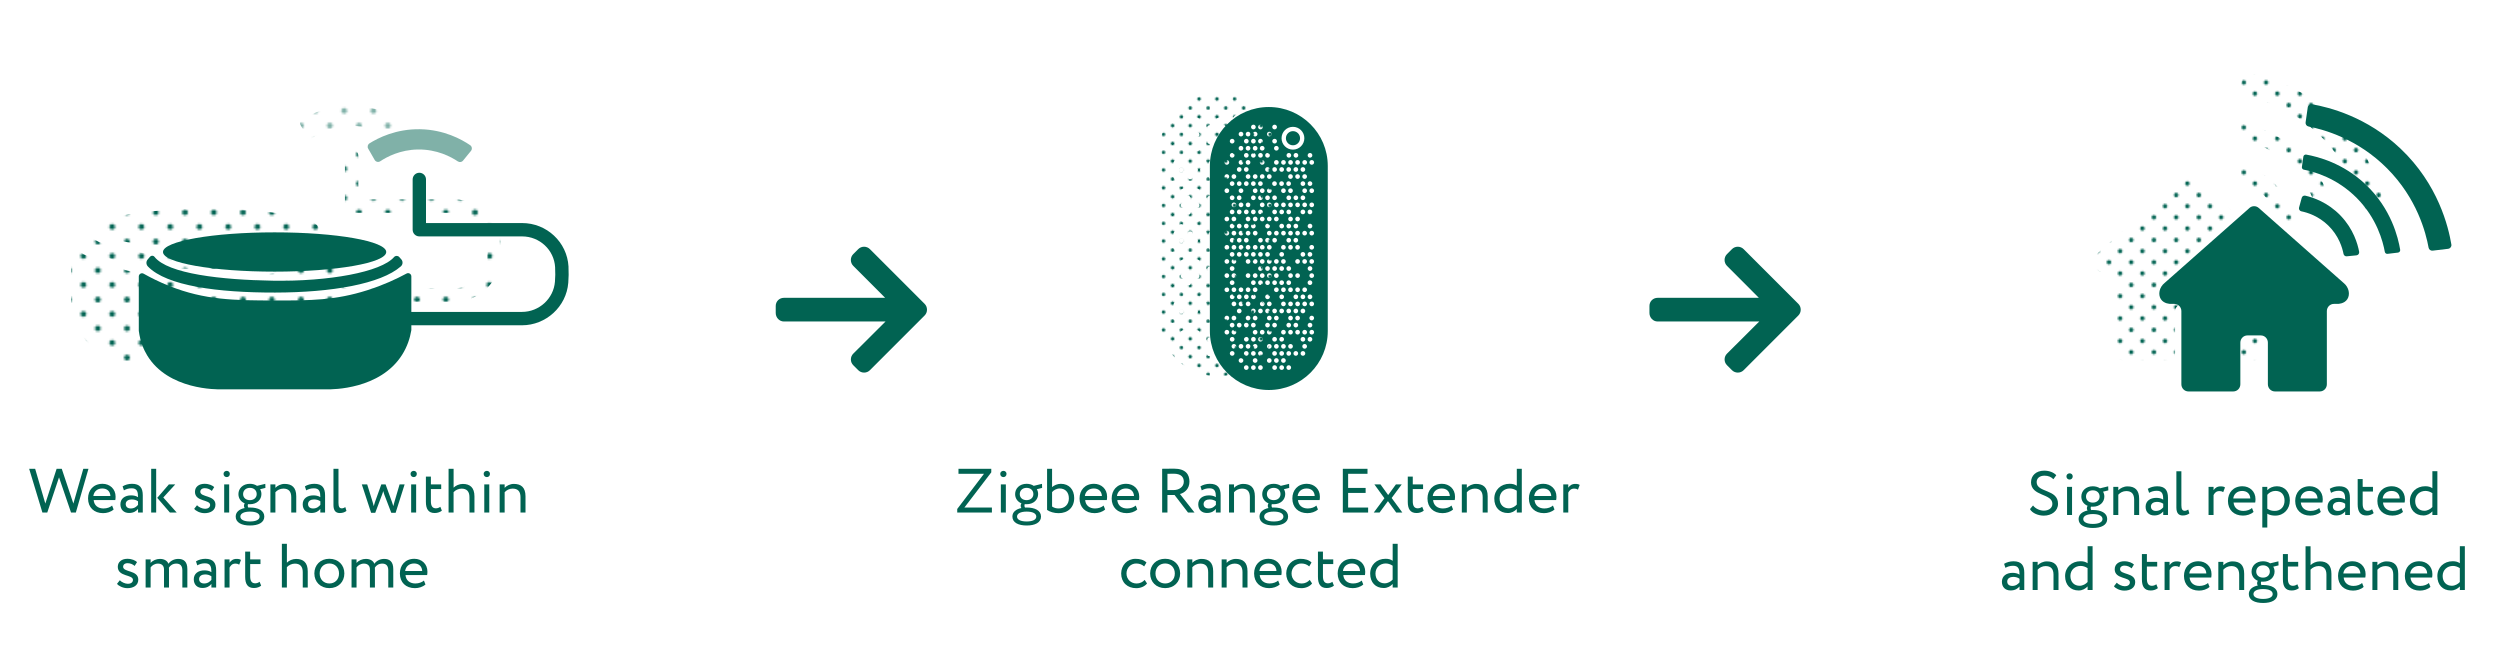 <?xml version="1.0" encoding="UTF-8"?>
<svg xmlns="http://www.w3.org/2000/svg" xmlns:xlink="http://www.w3.org/1999/xlink" viewBox="0 0 1000 267">
  <defs>
    <style>
      .cls-1 {
        fill: url(#Blue_2-7);
      }

      .cls-2 {
        fill: url(#Blue_2);
      }

      .cls-3 {
        fill: url(#Blue_2-4);
      }

      .cls-4 {
        fill: none;
      }

      .cls-5 {
        fill: url(#Blue_2-10);
      }

      .cls-6 {
        fill: url(#Blue_2-2);
      }

      .cls-7 {
        fill: url(#Blue_2-8);
      }

      .cls-8 {
        fill: url(#Blue_2-3);
      }

      .cls-9 {
        fill: url(#Blue_2-5);
      }

      .cls-10 {
        fill: url(#Blue_2-9);
      }

      .cls-11 {
        fill: url(#Blue_2-6);
      }

      .cls-11, .cls-12 {
        opacity: .5;
      }

      .cls-13 {
        fill: #016352;
      }
    </style>
    <pattern id="Blue_2" data-name="Blue 2" x="0" y="0" width="28.8" height="28.8" patternTransform="translate(-635.92 -8766.13) scale(.66)" patternUnits="userSpaceOnUse" viewBox="0 0 28.8 28.8">
      <g>
        <rect class="cls-4" y="0" width="28.8" height="28.8"/>
        <g>
          <path class="cls-13" d="M25.2,26.64c.8,0,1.44-.64,1.44-1.44s-.64-1.44-1.44-1.44-1.44.64-1.44,1.44.64,1.44,1.44,1.44Z"/>
          <path class="cls-13" d="M10.8,26.64c.8,0,1.44-.64,1.44-1.44s-.65-1.44-1.44-1.44-1.44.64-1.44,1.44.64,1.44,1.44,1.44Z"/>
          <path class="cls-13" d="M25.2,12.24c.8,0,1.44-.65,1.44-1.44s-.64-1.44-1.44-1.44-1.44.64-1.44,1.44.64,1.44,1.44,1.44Z"/>
          <path class="cls-13" d="M10.8,12.24c.8,0,1.44-.65,1.44-1.44s-.65-1.44-1.44-1.44-1.44.64-1.44,1.44.64,1.44,1.44,1.44Z"/>
          <path class="cls-13" d="M3.6,19.44c.79,0,1.44-.64,1.44-1.44s-.65-1.44-1.44-1.44-1.44.64-1.44,1.44.64,1.44,1.44,1.44Z"/>
          <path class="cls-13" d="M18,19.44c.79,0,1.44-.64,1.44-1.44s-.65-1.44-1.44-1.44-1.44.64-1.44,1.44.64,1.44,1.44,1.44Z"/>
          <path class="cls-13" d="M3.6,5.04c.79,0,1.44-.64,1.44-1.44s-.65-1.44-1.44-1.44-1.44.64-1.44,1.44.64,1.44,1.44,1.44Z"/>
          <path class="cls-13" d="M18,5.04c.79,0,1.44-.64,1.44-1.44s-.65-1.44-1.44-1.44-1.44.64-1.44,1.44.64,1.44,1.44,1.44Z"/>
        </g>
      </g>
    </pattern>
    <pattern id="Blue_2-2" data-name="Blue 2" patternTransform="translate(-1138.45 -10005.02) scale(.49)" xlink:href="#Blue_2"/>
    <pattern id="Blue_2-3" data-name="Blue 2" patternTransform="translate(-276.87 -7631.84) scale(.8)" xlink:href="#Blue_2"/>
    <pattern id="Blue_2-4" data-name="Blue 2" patternTransform="translate(-276.87 -7631.84) scale(.8)" xlink:href="#Blue_2"/>
    <pattern id="Blue_2-5" data-name="Blue 2" patternTransform="translate(-276.87 -7631.84) scale(.8)" xlink:href="#Blue_2"/>
    <pattern id="Blue_2-6" data-name="Blue 2" patternTransform="translate(-276.87 -7631.84) scale(.8)" xlink:href="#Blue_2"/>
    <pattern id="Blue_2-7" data-name="Blue 2" patternTransform="translate(-758.86 -9004.15) scale(.62)" xlink:href="#Blue_2"/>
    <pattern id="Blue_2-8" data-name="Blue 2" patternTransform="translate(-758.86 -9004.15) scale(.62)" xlink:href="#Blue_2"/>
    <pattern id="Blue_2-9" data-name="Blue 2" patternTransform="translate(-758.86 -9004.15) scale(.62)" xlink:href="#Blue_2"/>
    <pattern id="Blue_2-10" data-name="Blue 2" patternTransform="translate(-758.86 -9004.15) scale(.62)" xlink:href="#Blue_2"/>
  </defs>
  <g id="text">
    <g>
      <path class="cls-13" d="M30.36,205.01h-1.95l-4.8-14.07-4.7,14.07h-1.95l-5.3-17.5h2.4l4.07,13.92,4.52-13.92h2.05l4.65,13.92,3.97-13.92h2.07l-5.05,17.5Z"/>
      <path class="cls-13" d="M45.46,203.79c-1.1,1-2.72,1.47-4.22,1.47-3.65,0-6.02-2.32-6.02-5.87,0-3.27,2.1-5.87,5.8-5.87,2.9,0,5.22,2.05,5.22,5.15,0,.55-.05,1-.12,1.35h-8.65c.17,2.12,1.72,3.37,3.92,3.37,1.45,0,2.72-.5,3.45-1.17l.62,1.58ZM37.34,198.39h6.82c-.1-1.85-1.3-3-3.25-3-2.05,0-3.35,1.28-3.57,3Z"/>
      <path class="cls-13" d="M49.04,194.54c1-.62,2.35-1.02,3.75-1.02,3.2,0,4.32,1.67,4.32,4.6v6.9h-1.9v-1.45c-.67.85-1.75,1.62-3.6,1.62-2.05,0-3.45-1.3-3.45-3.47,0-2.3,1.82-3.57,4.25-3.57.88,0,2.05.17,2.8.72,0-2.1-.32-3.55-2.55-3.55-1.37,0-2.2.35-3.1.82l-.52-1.6ZM55.21,201.94v-1.42c-.7-.5-1.55-.75-2.52-.75-1.2,0-2.4.55-2.4,1.85,0,1.08.73,1.77,2.02,1.77,1.47,0,2.32-.77,2.9-1.45Z"/>
      <path class="cls-13" d="M60.47,187.52h2v17.5h-2v-17.5ZM65.31,198.99l5.37,6.02h-2.72l-5.07-5.87,4.65-5.37h2.55l-4.77,5.22Z"/>
      <path class="cls-13" d="M77.99,196.69c0-1.97,1.6-3.17,3.82-3.17,1.85,0,3.2.67,3.87,1.32l-.95,1.53c-.67-.6-1.65-1.1-2.82-1.1s-1.8.65-1.8,1.4c0,2.37,6.07,1.25,6.07,5.2,0,2.38-2.1,3.4-4.35,3.4-1.82,0-3.62-.95-4.15-1.75l1.12-1.42c.65.75,2.12,1.42,3.25,1.42,1.05,0,2-.52,2-1.55,0-2.27-6.07-1.15-6.07-5.27Z"/>
      <path class="cls-13" d="M90.71,188.34c.62,0,1.23.47,1.23,1.2,0,.83-.6,1.3-1.23,1.3-.7,0-1.3-.47-1.3-1.3,0-.72.6-1.2,1.3-1.2ZM89.67,193.76h2v11.25h-2v-11.25Z"/>
      <path class="cls-13" d="M97.86,203.21c-.2-.25-.27-.6-.27-.92,0-.35.1-.7.3-.95-1.6-.65-2.52-2.05-2.52-3.7,0-2.25,1.77-4.12,4.6-4.12,1.1,0,2.07.3,2.85.82l3.3-.8.05,1.62-2.12.53c.35.57.52,1.25.52,1.95,0,2.25-1.82,4.05-4.6,4.05-.25,0-.5,0-.75-.03-.1.2-.12.43-.12.62,0,.28.08.55.23.75.22,0,.45-.02.67-.02,3.27,0,5.72,1.17,5.72,3.62s-2.45,3.57-5.72,3.57-5.72-1.12-5.72-3.57c0-1.83,1.45-2.97,3.6-3.42ZM99.99,208.59c2.32,0,3.85-.67,3.85-1.95s-1.45-2-3.85-2-3.85.75-3.85,2,1.52,1.95,3.85,1.95ZM99.96,200.06c1.57,0,2.72-.97,2.72-2.42s-1.05-2.5-2.72-2.5-2.72,1.1-2.72,2.5,1.07,2.42,2.72,2.42Z"/>
      <path class="cls-13" d="M108.16,193.76h2v1.37c.77-.85,2.2-1.57,3.67-1.57,2.92,0,4.67,1.42,4.67,4.95v6.5h-2v-6.12c0-2.35-1.07-3.45-3.17-3.45-1.27,0-2.45.62-3.17,1.45v8.12h-2v-11.25Z"/>
      <path class="cls-13" d="M121.96,194.54c1-.62,2.35-1.02,3.75-1.02,3.2,0,4.32,1.67,4.32,4.6v6.9h-1.9v-1.45c-.67.85-1.75,1.62-3.6,1.62-2.05,0-3.45-1.3-3.45-3.47,0-2.3,1.82-3.57,4.25-3.57.88,0,2.05.17,2.8.72,0-2.1-.32-3.55-2.55-3.55-1.37,0-2.2.35-3.1.82l-.52-1.6ZM128.14,201.94v-1.42c-.7-.5-1.55-.75-2.52-.75-1.2,0-2.4.55-2.4,1.85,0,1.08.73,1.77,2.02,1.77,1.47,0,2.32-.77,2.9-1.45Z"/>
      <path class="cls-13" d="M133.39,187.52h2v13.6c0,1.53.38,2.22,1.32,2.22.55,0,1.05-.25,1.42-.5l.45,1.53c-.6.47-1.47.85-2.65.85-1.7,0-2.55-1.03-2.55-3.2v-14.5Z"/>
      <path class="cls-13" d="M158.26,205.11h-1.75l-2.8-7.32c-.17-.45-.3-.9-.42-1.37-.15.52-.27.97-.47,1.45l-2.72,7.25h-1.65l-3.72-11.35h2.15l2.2,7.1c.17.55.27,1.05.42,1.58.15-.5.25-.95.47-1.58l2.55-7.1h1.72l2.57,7.07c.2.52.35,1.07.52,1.62.12-.57.27-1.15.45-1.72l2.05-6.97h2.02l-3.6,11.35Z"/>
      <path class="cls-13" d="M165.51,188.34c.62,0,1.22.47,1.22,1.2,0,.83-.6,1.3-1.22,1.3-.7,0-1.3-.47-1.3-1.3,0-.72.6-1.2,1.3-1.2ZM164.46,193.76h2v11.25h-2v-11.25Z"/>
      <path class="cls-13" d="M170.36,190.64h2v3.12h4.12v1.87h-4.12v4.9c0,1.77.57,2.8,2,2.8.77,0,1.37-.32,1.77-.62l.62,1.55c-.6.5-1.62.95-2.87.95-2.52,0-3.52-1.6-3.52-4.47v-10.1Z"/>
      <path class="cls-13" d="M179.44,187.52h2v7.55c.82-.85,2.25-1.5,3.67-1.5,2.92,0,4.67,1.47,4.67,5v6.45h-2v-6.17c0-2.25-1.07-3.4-3.15-3.4-1.25,0-2.5.62-3.2,1.42v8.15h-2v-17.5Z"/>
      <path class="cls-13" d="M194.76,188.34c.62,0,1.23.47,1.23,1.2,0,.83-.6,1.3-1.23,1.3-.7,0-1.3-.47-1.3-1.3,0-.72.6-1.2,1.3-1.2ZM193.71,193.76h2v11.25h-2v-11.25Z"/>
      <path class="cls-13" d="M199.86,193.76h2v1.37c.77-.85,2.2-1.57,3.67-1.57,2.92,0,4.67,1.42,4.67,4.95v6.5h-2v-6.12c0-2.35-1.07-3.45-3.17-3.45-1.27,0-2.45.62-3.17,1.45v8.12h-2v-11.25Z"/>
      <path class="cls-13" d="M47.12,226.69c0-1.97,1.6-3.17,3.82-3.17,1.85,0,3.2.67,3.87,1.32l-.95,1.53c-.67-.6-1.65-1.1-2.82-1.1s-1.8.65-1.8,1.4c0,2.37,6.07,1.25,6.07,5.2,0,2.38-2.1,3.4-4.35,3.4-1.82,0-3.62-.95-4.15-1.75l1.12-1.42c.65.75,2.12,1.42,3.25,1.42,1.05,0,2-.52,2-1.55,0-2.27-6.07-1.15-6.07-5.27Z"/>
      <path class="cls-13" d="M74.94,235.01h-2v-6.82c0-1.85-.8-2.75-2.42-2.75-1.35,0-2.42.7-2.95,1.62.03.2.03.55.03.8v7.15h-2v-7.25c0-1.38-.83-2.32-2.4-2.32-1.3,0-2.37.7-2.95,1.52v8.05h-2v-11.25h2v1.42c.83-.98,2.27-1.62,3.72-1.62,1.75,0,2.97.77,3.4,1.95.8-1.15,2.25-1.95,3.95-1.95,2.07,0,3.62,1,3.62,4.07v7.37Z"/>
      <path class="cls-13" d="M78.39,224.54c1-.62,2.35-1.02,3.75-1.02,3.2,0,4.32,1.67,4.32,4.6v6.9h-1.9v-1.45c-.67.85-1.75,1.62-3.6,1.62-2.05,0-3.45-1.3-3.45-3.47,0-2.3,1.82-3.57,4.25-3.57.88,0,2.05.17,2.8.72,0-2.1-.32-3.55-2.55-3.55-1.37,0-2.2.35-3.1.82l-.52-1.6ZM84.56,231.94v-1.42c-.7-.5-1.55-.75-2.52-.75-1.2,0-2.4.55-2.4,1.85,0,1.08.73,1.77,2.02,1.77,1.47,0,2.32-.77,2.9-1.45Z"/>
      <path class="cls-13" d="M89.82,223.76h2v1.32c.58-.85,1.4-1.52,2.82-1.52.92,0,1.37.15,1.75.42l-.7,1.88c-.55-.33-.85-.42-1.52-.42-1.3,0-1.92.77-2.35,1.6v7.97h-2v-11.25Z"/>
      <path class="cls-13" d="M98.07,220.64h2v3.12h4.12v1.87h-4.12v4.9c0,1.77.57,2.8,2,2.8.77,0,1.37-.32,1.77-.62l.62,1.55c-.6.5-1.62.95-2.87.95-2.52,0-3.52-1.6-3.52-4.47v-10.1Z"/>
      <path class="cls-13" d="M112.76,217.52h2v7.55c.82-.85,2.25-1.5,3.67-1.5,2.92,0,4.67,1.47,4.67,5v6.45h-2v-6.17c0-2.25-1.07-3.4-3.15-3.4-1.25,0-2.5.62-3.2,1.42v8.15h-2v-17.5Z"/>
      <path class="cls-13" d="M131.74,223.51c3.6,0,6,2.5,6,5.87s-2.4,5.87-6,5.87-6-2.5-6-5.87,2.4-5.87,6-5.87ZM131.74,233.39c2.25,0,3.87-1.6,3.87-4s-1.62-4-3.87-4-3.87,1.62-3.87,4,1.62,4,3.87,4Z"/>
      <path class="cls-13" d="M157.31,235.01h-2v-6.82c0-1.85-.8-2.75-2.42-2.75-1.35,0-2.42.7-2.95,1.62.03.2.03.55.03.8v7.15h-2v-7.25c0-1.38-.83-2.32-2.4-2.32-1.3,0-2.37.7-2.95,1.52v8.05h-2v-11.25h2v1.42c.82-.98,2.27-1.62,3.72-1.62,1.75,0,2.97.77,3.4,1.95.8-1.15,2.25-1.95,3.95-1.95,2.07,0,3.62,1,3.62,4.07v7.37Z"/>
      <path class="cls-13" d="M170.19,233.79c-1.1,1-2.72,1.47-4.22,1.47-3.65,0-6.02-2.32-6.02-5.87,0-3.27,2.1-5.87,5.8-5.87,2.9,0,5.22,2.05,5.22,5.15,0,.55-.05,1-.12,1.35h-8.65c.17,2.12,1.72,3.37,3.92,3.37,1.45,0,2.72-.5,3.45-1.17l.62,1.58ZM162.06,228.39h6.82c-.1-1.85-1.3-3-3.25-3-2.05,0-3.35,1.28-3.57,3Z"/>
    </g>
    <g>
      <path class="cls-13" d="M383.39,187.52h13.12v1.42l-10.75,14.07h11v2h-13.87v-1.42l10.7-14.07h-10.2v-2Z"/>
      <path class="cls-13" d="M401.39,188.34c.62,0,1.22.47,1.22,1.2,0,.83-.6,1.3-1.22,1.3-.7,0-1.3-.47-1.3-1.3,0-.72.6-1.2,1.3-1.2ZM400.34,193.76h2v11.25h-2v-11.25Z"/>
      <path class="cls-13" d="M408.54,203.21c-.2-.25-.27-.6-.27-.92,0-.35.1-.7.3-.95-1.6-.65-2.52-2.05-2.52-3.7,0-2.25,1.77-4.12,4.6-4.12,1.1,0,2.07.3,2.85.82l3.3-.8.05,1.62-2.12.53c.35.57.52,1.25.52,1.95,0,2.25-1.82,4.05-4.6,4.05-.25,0-.5,0-.75-.03-.1.2-.12.43-.12.62,0,.28.08.55.23.75.22,0,.45-.02.67-.02,3.27,0,5.72,1.17,5.72,3.62s-2.45,3.57-5.72,3.57-5.72-1.12-5.72-3.57c0-1.83,1.45-2.97,3.6-3.42ZM410.66,208.59c2.32,0,3.85-.67,3.85-1.95s-1.45-2-3.85-2-3.85.75-3.85,2,1.52,1.95,3.85,1.95ZM410.63,200.06c1.57,0,2.72-.97,2.72-2.42s-1.05-2.5-2.72-2.5-2.72,1.1-2.72,2.5,1.07,2.42,2.72,2.42Z"/>
      <path class="cls-13" d="M418.83,187.52h2v7.32c.8-.72,2.15-1.32,3.5-1.32,3.35,0,5.35,2.37,5.35,5.7,0,3.7-2.47,6.05-6.25,6.05-1.8,0-3.52-.53-4.6-1.3v-16.45ZM420.83,196.84v5.77c.9.6,1.72.77,2.7.77,2.27,0,4.02-1.5,4.02-4.02s-1.5-3.97-3.67-3.97c-1.3,0-2.5.75-3.05,1.45Z"/>
      <path class="cls-13" d="M442.06,203.79c-1.1,1-2.72,1.47-4.22,1.47-3.65,0-6.02-2.32-6.02-5.87,0-3.27,2.1-5.87,5.8-5.87,2.9,0,5.22,2.05,5.22,5.15,0,.55-.05,1-.12,1.35h-8.65c.17,2.12,1.72,3.37,3.92,3.37,1.45,0,2.72-.5,3.45-1.17l.62,1.58ZM433.94,198.39h6.82c-.1-1.85-1.3-3-3.25-3-2.05,0-3.35,1.28-3.57,3Z"/>
      <path class="cls-13" d="M454.91,203.79c-1.1,1-2.72,1.47-4.22,1.47-3.65,0-6.02-2.32-6.02-5.87,0-3.27,2.1-5.87,5.8-5.87,2.9,0,5.22,2.05,5.22,5.15,0,.55-.05,1-.12,1.35h-8.65c.17,2.12,1.72,3.37,3.92,3.37,1.45,0,2.72-.5,3.45-1.17l.62,1.58ZM446.78,198.39h6.82c-.1-1.85-1.3-3-3.25-3-2.05,0-3.35,1.28-3.57,3Z"/>
      <path class="cls-13" d="M464.86,205.01v-17.5c.97,0,4.2-.05,4.7-.05,4.77,0,6.22,2.38,6.22,5.2s-1.87,4.45-3.8,4.95l5.82,7.4h-2.6l-5.37-7h-2.85v7h-2.12ZM466.98,189.52v6.5h2.57c2.02,0,3.97-1.25,3.97-3.32,0-1.8-1-3.22-4.1-3.22-.55,0-1.62.02-2.45.05Z"/>
      <path class="cls-13" d="M480.18,194.54c1-.62,2.35-1.02,3.75-1.02,3.2,0,4.32,1.67,4.32,4.6v6.9h-1.9v-1.45c-.67.85-1.75,1.62-3.6,1.62-2.05,0-3.45-1.3-3.45-3.47,0-2.3,1.82-3.57,4.25-3.57.88,0,2.05.17,2.8.72,0-2.1-.32-3.55-2.55-3.55-1.37,0-2.2.35-3.1.82l-.52-1.6ZM486.36,201.94v-1.42c-.7-.5-1.55-.75-2.52-.75-1.2,0-2.4.55-2.4,1.85,0,1.08.73,1.77,2.02,1.77,1.47,0,2.32-.77,2.9-1.45Z"/>
      <path class="cls-13" d="M491.61,193.76h2v1.37c.77-.85,2.2-1.57,3.67-1.57,2.92,0,4.67,1.42,4.67,4.95v6.5h-2v-6.12c0-2.35-1.07-3.45-3.17-3.45-1.27,0-2.45.62-3.17,1.45v8.12h-2v-11.25Z"/>
      <path class="cls-13" d="M507.38,203.21c-.2-.25-.27-.6-.27-.92,0-.35.1-.7.3-.95-1.6-.65-2.52-2.05-2.52-3.7,0-2.25,1.77-4.12,4.6-4.12,1.1,0,2.07.3,2.85.82l3.3-.8.05,1.62-2.12.53c.35.57.52,1.25.52,1.95,0,2.25-1.82,4.05-4.6,4.05-.25,0-.5,0-.75-.03-.1.2-.12.43-.12.62,0,.28.08.55.23.75.22,0,.45-.02.67-.02,3.27,0,5.72,1.17,5.72,3.62s-2.45,3.57-5.72,3.57-5.72-1.12-5.72-3.57c0-1.83,1.45-2.97,3.6-3.42ZM509.51,208.59c2.32,0,3.85-.67,3.85-1.95s-1.45-2-3.85-2-3.85.75-3.85,2,1.52,1.95,3.85,1.95ZM509.48,200.06c1.57,0,2.72-.97,2.72-2.42s-1.05-2.5-2.72-2.5-2.72,1.1-2.72,2.5,1.07,2.42,2.72,2.42Z"/>
      <path class="cls-13" d="M527.18,203.79c-1.1,1-2.72,1.47-4.22,1.47-3.65,0-6.02-2.32-6.02-5.87,0-3.27,2.1-5.87,5.8-5.87,2.9,0,5.22,2.05,5.22,5.15,0,.55-.05,1-.12,1.35h-8.65c.17,2.12,1.72,3.37,3.92,3.37,1.45,0,2.72-.5,3.45-1.17l.62,1.58ZM519.06,198.39h6.82c-.1-1.85-1.3-3-3.25-3-2.05,0-3.35,1.28-3.57,3Z"/>
      <path class="cls-13" d="M537.13,187.52h9.87v2h-7.75v5.65h7v2h-7v5.85h8v2h-10.12v-17.5Z"/>
      <path class="cls-13" d="M556.66,199.19l4.27,5.82h-2.45l-3.3-4.55-3.35,4.55h-2.32l4.25-5.72-4-5.52h2.45l3.05,4.25,3.1-4.25h2.32l-4.02,5.42Z"/>
      <path class="cls-13" d="M563.11,190.64h2v3.12h4.12v1.87h-4.12v4.9c0,1.77.58,2.8,2,2.8.77,0,1.37-.32,1.77-.62l.62,1.55c-.6.5-1.62.95-2.87.95-2.52,0-3.52-1.6-3.52-4.47v-10.1Z"/>
      <path class="cls-13" d="M581.23,203.79c-1.1,1-2.72,1.47-4.22,1.47-3.65,0-6.02-2.32-6.02-5.87,0-3.27,2.1-5.87,5.8-5.87,2.9,0,5.22,2.05,5.22,5.15,0,.55-.05,1-.12,1.35h-8.65c.18,2.12,1.72,3.37,3.92,3.37,1.45,0,2.72-.5,3.45-1.17l.62,1.58ZM573.11,198.39h6.82c-.1-1.85-1.3-3-3.25-3-2.05,0-3.35,1.28-3.57,3Z"/>
      <path class="cls-13" d="M584.73,193.76h2v1.37c.78-.85,2.2-1.57,3.67-1.57,2.92,0,4.67,1.42,4.67,4.95v6.5h-2v-6.12c0-2.35-1.07-3.45-3.17-3.45-1.28,0-2.45.62-3.17,1.45v8.12h-2v-11.25Z"/>
      <path class="cls-13" d="M606.71,203.59c-.83.9-2.05,1.62-3.57,1.62-3.3,0-5.42-2.27-5.42-5.75s2.6-5.95,6.15-5.95c1.2,0,2.07.25,2.85.8v-6.8h2v17.5h-2v-1.42ZM606.71,201.84v-5.57c-.95-.6-1.85-.88-2.77-.88-2.22,0-4.1,1.55-4.1,4.02s1.58,3.92,3.67,3.92c1.3,0,2.5-.72,3.2-1.5Z"/>
      <path class="cls-13" d="M621.8,203.79c-1.1,1-2.72,1.47-4.22,1.47-3.65,0-6.02-2.32-6.02-5.87,0-3.27,2.1-5.87,5.8-5.87,2.9,0,5.22,2.05,5.22,5.15,0,.55-.05,1-.12,1.35h-8.65c.18,2.12,1.72,3.37,3.92,3.37,1.45,0,2.72-.5,3.45-1.17l.62,1.58ZM613.68,198.39h6.82c-.1-1.85-1.3-3-3.25-3-2.05,0-3.35,1.28-3.57,3Z"/>
      <path class="cls-13" d="M625.31,193.76h2v1.32c.58-.85,1.4-1.52,2.82-1.52.92,0,1.38.15,1.75.42l-.7,1.88c-.55-.33-.85-.42-1.52-.42-1.3,0-1.92.77-2.35,1.6v7.97h-2v-11.25Z"/>
      <path class="cls-13" d="M458.81,233.39c-.95,1.23-2.6,1.88-4.32,1.88-3.57,0-6.02-2.32-6.02-5.87,0-3.27,2.4-5.87,5.7-5.87,1.8,0,3.37.42,4.42,1.47l-.92,1.57c-.95-.87-2.05-1.17-3.22-1.17-2.02,0-3.85,1.62-3.85,4s1.82,4,4.05,4c1.35,0,2.47-.6,3.22-1.45l.95,1.45Z"/>
      <path class="cls-13" d="M466.06,223.51c3.6,0,6,2.5,6,5.87s-2.4,5.87-6,5.87-6-2.5-6-5.87,2.4-5.87,6-5.87ZM466.06,233.39c2.25,0,3.87-1.6,3.87-4s-1.62-4-3.87-4-3.87,1.62-3.87,4,1.62,4,3.87,4Z"/>
      <path class="cls-13" d="M474.93,223.76h2v1.37c.77-.85,2.2-1.57,3.67-1.57,2.92,0,4.67,1.42,4.67,4.95v6.5h-2v-6.12c0-2.35-1.07-3.45-3.17-3.45-1.27,0-2.45.62-3.17,1.45v8.12h-2v-11.25Z"/>
      <path class="cls-13" d="M488.66,223.76h2v1.37c.77-.85,2.2-1.57,3.67-1.57,2.92,0,4.67,1.42,4.67,4.95v6.5h-2v-6.12c0-2.35-1.07-3.45-3.17-3.45-1.27,0-2.45.62-3.17,1.45v8.12h-2v-11.25Z"/>
      <path class="cls-13" d="M511.88,233.79c-1.1,1-2.72,1.47-4.22,1.47-3.65,0-6.02-2.32-6.02-5.87,0-3.27,2.1-5.87,5.8-5.87,2.9,0,5.22,2.05,5.22,5.15,0,.55-.05,1-.12,1.35h-8.65c.17,2.12,1.72,3.37,3.92,3.37,1.45,0,2.72-.5,3.45-1.17l.62,1.58ZM503.76,228.39h6.82c-.1-1.85-1.3-3-3.25-3-2.05,0-3.35,1.28-3.57,3Z"/>
      <path class="cls-13" d="M524.83,233.39c-.95,1.23-2.6,1.88-4.32,1.88-3.57,0-6.02-2.32-6.02-5.87,0-3.27,2.4-5.87,5.7-5.87,1.8,0,3.37.42,4.42,1.47l-.92,1.57c-.95-.87-2.05-1.17-3.22-1.17-2.02,0-3.85,1.62-3.85,4s1.82,4,4.05,4c1.35,0,2.47-.6,3.22-1.45l.95,1.45Z"/>
      <path class="cls-13" d="M527.18,220.64h2v3.12h4.12v1.87h-4.12v4.9c0,1.77.58,2.8,2,2.8.77,0,1.37-.32,1.77-.62l.62,1.55c-.6.5-1.62.95-2.87.95-2.52,0-3.52-1.6-3.52-4.47v-10.1Z"/>
      <path class="cls-13" d="M545.31,233.79c-1.1,1-2.72,1.47-4.22,1.47-3.65,0-6.02-2.32-6.02-5.87,0-3.27,2.1-5.87,5.8-5.87,2.9,0,5.22,2.05,5.22,5.15,0,.55-.05,1-.12,1.35h-8.65c.18,2.12,1.72,3.37,3.92,3.37,1.45,0,2.72-.5,3.45-1.17l.62,1.58ZM537.18,228.39h6.82c-.1-1.85-1.3-3-3.25-3-2.05,0-3.35,1.28-3.57,3Z"/>
      <path class="cls-13" d="M557.06,233.59c-.83.9-2.05,1.62-3.57,1.62-3.3,0-5.42-2.27-5.42-5.75s2.6-5.95,6.15-5.95c1.2,0,2.07.25,2.85.8v-6.8h2v17.5h-2v-1.42ZM557.06,231.84v-5.57c-.95-.6-1.85-.88-2.77-.88-2.22,0-4.1,1.55-4.1,4.02s1.58,3.92,3.67,3.92c1.3,0,2.5-.72,3.2-1.5Z"/>
    </g>
    <g>
      <path class="cls-13" d="M812.42,192.83c0-2.52,1.95-4.57,5.27-4.57,2.02,0,3.82.73,4.82,1.83l-1.15,1.6c-.92-.92-2.02-1.42-3.55-1.42-1.95,0-3.15,1.02-3.15,2.57,0,4.32,8.55,2.7,8.55,8.67,0,2.87-2.52,4.75-5.7,4.75-2.15,0-4.65-.97-5.52-2.62l1.22-1.45c1.02,1.35,2.85,2.07,4.32,2.07,1.82,0,3.42-.95,3.42-2.72,0-4.27-8.55-2.9-8.55-8.7Z"/>
      <path class="cls-13" d="M827.87,189.33c.62,0,1.22.47,1.22,1.2,0,.83-.6,1.3-1.22,1.3-.7,0-1.3-.47-1.3-1.3,0-.72.6-1.2,1.3-1.2ZM826.82,194.75h2v11.25h-2v-11.25Z"/>
      <path class="cls-13" d="M835.02,204.2c-.2-.25-.27-.6-.27-.92,0-.35.1-.7.3-.95-1.6-.65-2.52-2.05-2.52-3.7,0-2.25,1.77-4.12,4.6-4.12,1.1,0,2.08.3,2.85.82l3.3-.8.05,1.62-2.12.53c.35.57.53,1.25.53,1.95,0,2.25-1.83,4.05-4.6,4.05-.25,0-.5,0-.75-.03-.1.2-.12.43-.12.62,0,.28.07.55.22.75.22,0,.45-.02.67-.02,3.27,0,5.72,1.17,5.72,3.62s-2.45,3.57-5.72,3.57-5.72-1.12-5.72-3.57c0-1.83,1.45-2.97,3.6-3.42ZM837.15,209.57c2.32,0,3.85-.67,3.85-1.95s-1.45-2-3.85-2-3.85.75-3.85,2,1.53,1.95,3.85,1.95ZM837.12,201.05c1.58,0,2.72-.97,2.72-2.42s-1.05-2.5-2.72-2.5-2.72,1.1-2.72,2.5,1.07,2.42,2.72,2.42Z"/>
      <path class="cls-13" d="M845.32,194.75h2v1.37c.78-.85,2.2-1.57,3.67-1.57,2.92,0,4.67,1.42,4.67,4.95v6.5h-2v-6.12c0-2.35-1.07-3.45-3.17-3.45-1.28,0-2.45.62-3.17,1.45v8.12h-2v-11.25Z"/>
      <path class="cls-13" d="M859.12,195.53c1-.62,2.35-1.02,3.75-1.02,3.2,0,4.32,1.67,4.32,4.6v6.9h-1.9v-1.45c-.67.85-1.75,1.62-3.6,1.62-2.05,0-3.45-1.3-3.45-3.47,0-2.3,1.82-3.57,4.25-3.57.87,0,2.05.17,2.8.72,0-2.1-.33-3.55-2.55-3.55-1.38,0-2.2.35-3.1.82l-.52-1.6ZM865.29,202.92v-1.42c-.7-.5-1.55-.75-2.52-.75-1.2,0-2.4.55-2.4,1.85,0,1.08.72,1.77,2.02,1.77,1.47,0,2.33-.77,2.9-1.45Z"/>
      <path class="cls-13" d="M870.55,188.5h2v13.6c0,1.53.38,2.22,1.33,2.22.55,0,1.05-.25,1.42-.5l.45,1.53c-.6.47-1.47.85-2.65.85-1.7,0-2.55-1.03-2.55-3.2v-14.5Z"/>
      <path class="cls-13" d="M883.42,194.75h2v1.32c.58-.85,1.4-1.52,2.82-1.52.92,0,1.38.15,1.75.42l-.7,1.88c-.55-.33-.85-.42-1.52-.42-1.3,0-1.92.77-2.35,1.6v7.97h-2v-11.25Z"/>
      <path class="cls-13" d="M901.42,204.77c-1.1,1-2.72,1.47-4.22,1.47-3.65,0-6.02-2.32-6.02-5.87,0-3.27,2.1-5.87,5.8-5.87,2.9,0,5.22,2.05,5.22,5.15,0,.55-.05,1-.12,1.35h-8.65c.18,2.12,1.72,3.37,3.92,3.37,1.45,0,2.72-.5,3.45-1.17l.62,1.58ZM893.3,199.38h6.82c-.1-1.85-1.3-3-3.25-3-2.05,0-3.35,1.28-3.57,3Z"/>
      <path class="cls-13" d="M904.92,194.75h2v1.32c.78-.9,2.27-1.57,3.82-1.57,3.2,0,5.2,2.37,5.2,5.7s-2.33,6.05-5.85,6.05c-1.2,0-2.38-.25-3.17-.77v5.52h-2v-16.25ZM906.92,197.92v5.57c1,.67,1.92.87,3,.87,2.4,0,3.9-1.72,3.9-4.1s-1.32-3.9-3.65-3.9c-1.32,0-2.55.67-3.25,1.55Z"/>
      <path class="cls-13" d="M928.32,204.77c-1.1,1-2.72,1.47-4.22,1.47-3.65,0-6.02-2.32-6.02-5.87,0-3.27,2.1-5.87,5.8-5.87,2.9,0,5.22,2.05,5.22,5.15,0,.55-.05,1-.12,1.35h-8.65c.18,2.12,1.72,3.37,3.92,3.37,1.45,0,2.72-.5,3.45-1.17l.62,1.58ZM920.19,199.38h6.82c-.1-1.85-1.3-3-3.25-3-2.05,0-3.35,1.28-3.57,3Z"/>
      <path class="cls-13" d="M931.9,195.53c1-.62,2.35-1.02,3.75-1.02,3.2,0,4.32,1.67,4.32,4.6v6.9h-1.9v-1.45c-.67.85-1.75,1.62-3.6,1.62-2.05,0-3.45-1.3-3.45-3.47,0-2.3,1.82-3.57,4.25-3.57.87,0,2.05.17,2.8.72,0-2.1-.33-3.55-2.55-3.55-1.38,0-2.2.35-3.1.82l-.52-1.6ZM938.07,202.92v-1.42c-.7-.5-1.55-.75-2.52-.75-1.2,0-2.4.55-2.4,1.85,0,1.08.72,1.77,2.02,1.77,1.47,0,2.33-.77,2.9-1.45Z"/>
      <path class="cls-13" d="M943.07,191.63h2v3.12h4.12v1.87h-4.12v4.9c0,1.77.58,2.8,2,2.8.77,0,1.37-.32,1.77-.62l.62,1.55c-.6.5-1.62.95-2.87.95-2.52,0-3.52-1.6-3.52-4.47v-10.1Z"/>
      <path class="cls-13" d="M961.19,204.77c-1.1,1-2.72,1.47-4.22,1.47-3.65,0-6.02-2.32-6.02-5.87,0-3.27,2.1-5.87,5.8-5.87,2.9,0,5.22,2.05,5.22,5.15,0,.55-.05,1-.12,1.35h-8.65c.18,2.12,1.72,3.37,3.92,3.37,1.45,0,2.72-.5,3.45-1.17l.62,1.58ZM953.07,199.38h6.82c-.1-1.85-1.3-3-3.25-3-2.05,0-3.35,1.28-3.57,3Z"/>
      <path class="cls-13" d="M972.94,204.57c-.83.9-2.05,1.62-3.57,1.62-3.3,0-5.42-2.27-5.42-5.75s2.6-5.95,6.15-5.95c1.2,0,2.07.25,2.85.8v-6.8h2v17.5h-2v-1.42ZM972.94,202.82v-5.57c-.95-.6-1.85-.88-2.77-.88-2.22,0-4.1,1.55-4.1,4.02s1.58,3.92,3.67,3.92c1.3,0,2.5-.72,3.2-1.5Z"/>
      <path class="cls-13" d="M801.64,225.53c1-.62,2.35-1.02,3.75-1.02,3.2,0,4.32,1.67,4.32,4.6v6.9h-1.9v-1.45c-.67.85-1.75,1.62-3.6,1.62-2.05,0-3.45-1.3-3.45-3.47,0-2.3,1.82-3.57,4.25-3.57.87,0,2.05.17,2.8.72,0-2.1-.33-3.55-2.55-3.55-1.38,0-2.2.35-3.1.82l-.52-1.6ZM807.81,232.92v-1.42c-.7-.5-1.55-.75-2.52-.75-1.2,0-2.4.55-2.4,1.85,0,1.08.72,1.77,2.02,1.77,1.47,0,2.33-.77,2.9-1.45Z"/>
      <path class="cls-13" d="M813.06,224.75h2v1.37c.78-.85,2.2-1.57,3.67-1.57,2.92,0,4.67,1.42,4.67,4.95v6.5h-2v-6.12c0-2.35-1.07-3.45-3.17-3.45-1.28,0-2.45.62-3.17,1.45v8.12h-2v-11.25Z"/>
      <path class="cls-13" d="M835.03,234.57c-.83.9-2.05,1.62-3.57,1.62-3.3,0-5.42-2.27-5.42-5.75s2.6-5.95,6.15-5.95c1.2,0,2.07.25,2.85.8v-6.8h2v17.5h-2v-1.42ZM835.03,232.82v-5.57c-.95-.6-1.85-.88-2.77-.88-2.22,0-4.1,1.55-4.1,4.02s1.58,3.92,3.67,3.92c1.3,0,2.5-.72,3.2-1.5Z"/>
      <path class="cls-13" d="M845.89,227.67c0-1.97,1.6-3.17,3.82-3.17,1.85,0,3.2.67,3.87,1.32l-.95,1.53c-.67-.6-1.65-1.1-2.82-1.1s-1.8.65-1.8,1.4c0,2.37,6.07,1.25,6.07,5.2,0,2.38-2.1,3.4-4.35,3.4-1.82,0-3.62-.95-4.15-1.75l1.12-1.42c.65.75,2.12,1.42,3.25,1.42,1.05,0,2-.52,2-1.55,0-2.27-6.07-1.15-6.07-5.27Z"/>
      <path class="cls-13" d="M856.76,221.63h2v3.12h4.12v1.87h-4.12v4.9c0,1.77.58,2.8,2,2.8.77,0,1.37-.32,1.77-.62l.62,1.55c-.6.5-1.62.95-2.87.95-2.52,0-3.52-1.6-3.52-4.47v-10.1Z"/>
      <path class="cls-13" d="M865.83,224.75h2v1.32c.58-.85,1.4-1.52,2.82-1.52.92,0,1.38.15,1.75.42l-.7,1.88c-.55-.33-.85-.42-1.52-.42-1.3,0-1.92.77-2.35,1.6v7.97h-2v-11.25Z"/>
      <path class="cls-13" d="M883.83,234.77c-1.1,1-2.72,1.47-4.22,1.47-3.65,0-6.02-2.32-6.02-5.87,0-3.27,2.1-5.87,5.8-5.87,2.9,0,5.22,2.05,5.22,5.15,0,.55-.05,1-.12,1.35h-8.65c.18,2.12,1.72,3.37,3.92,3.37,1.45,0,2.72-.5,3.45-1.17l.62,1.58ZM875.71,229.38h6.82c-.1-1.85-1.3-3-3.25-3-2.05,0-3.35,1.28-3.57,3Z"/>
      <path class="cls-13" d="M887.33,224.75h2v1.37c.78-.85,2.2-1.57,3.67-1.57,2.92,0,4.67,1.42,4.67,4.95v6.5h-2v-6.12c0-2.35-1.07-3.45-3.17-3.45-1.28,0-2.45.62-3.17,1.45v8.12h-2v-11.25Z"/>
      <path class="cls-13" d="M903.11,234.2c-.2-.25-.27-.6-.27-.92,0-.35.1-.7.3-.95-1.6-.65-2.52-2.05-2.52-3.7,0-2.25,1.77-4.12,4.6-4.12,1.1,0,2.08.3,2.85.82l3.3-.8.05,1.62-2.12.53c.35.57.53,1.25.53,1.95,0,2.25-1.83,4.05-4.6,4.05-.25,0-.5,0-.75-.03-.1.2-.12.43-.12.62,0,.28.07.55.22.75.22,0,.45-.02.67-.02,3.27,0,5.72,1.17,5.72,3.62s-2.45,3.57-5.72,3.57-5.72-1.12-5.72-3.57c0-1.83,1.45-2.97,3.6-3.42ZM905.23,239.57c2.32,0,3.85-.67,3.85-1.95s-1.45-2-3.85-2-3.85.75-3.85,2,1.53,1.95,3.85,1.95ZM905.21,231.05c1.58,0,2.72-.97,2.72-2.42s-1.05-2.5-2.72-2.5-2.72,1.1-2.72,2.5,1.07,2.42,2.72,2.42Z"/>
      <path class="cls-13" d="M913.16,221.63h2v3.12h4.12v1.87h-4.12v4.9c0,1.77.58,2.8,2,2.8.77,0,1.37-.32,1.77-.62l.62,1.55c-.6.5-1.62.95-2.87.95-2.52,0-3.52-1.6-3.52-4.47v-10.1Z"/>
      <path class="cls-13" d="M922.23,218.5h2v7.55c.83-.85,2.25-1.5,3.67-1.5,2.92,0,4.67,1.47,4.67,5v6.45h-2v-6.17c0-2.25-1.07-3.4-3.15-3.4-1.25,0-2.5.62-3.2,1.42v8.15h-2v-17.5Z"/>
      <path class="cls-13" d="M945.46,234.77c-1.1,1-2.72,1.47-4.22,1.47-3.65,0-6.02-2.32-6.02-5.87,0-3.27,2.1-5.87,5.8-5.87,2.9,0,5.22,2.05,5.22,5.15,0,.55-.05,1-.12,1.35h-8.65c.18,2.12,1.72,3.37,3.92,3.37,1.45,0,2.72-.5,3.45-1.17l.62,1.58ZM937.33,229.38h6.82c-.1-1.85-1.3-3-3.25-3-2.05,0-3.35,1.28-3.57,3Z"/>
      <path class="cls-13" d="M948.96,224.75h2v1.37c.78-.85,2.2-1.57,3.67-1.57,2.92,0,4.67,1.42,4.67,4.95v6.5h-2v-6.12c0-2.35-1.07-3.45-3.17-3.45-1.28,0-2.45.62-3.17,1.45v8.12h-2v-11.25Z"/>
      <path class="cls-13" d="M972.18,234.77c-1.1,1-2.72,1.47-4.22,1.47-3.65,0-6.02-2.32-6.02-5.87,0-3.27,2.1-5.87,5.8-5.87,2.9,0,5.22,2.05,5.22,5.15,0,.55-.05,1-.12,1.35h-8.65c.18,2.12,1.72,3.37,3.92,3.37,1.45,0,2.72-.5,3.45-1.17l.62,1.58ZM964.06,229.38h6.82c-.1-1.85-1.3-3-3.25-3-2.05,0-3.35,1.28-3.57,3Z"/>
      <path class="cls-13" d="M983.93,234.57c-.83.9-2.05,1.62-3.57,1.62-3.3,0-5.42-2.27-5.42-5.75s2.6-5.95,6.15-5.95c1.2,0,2.07.25,2.85.8v-6.8h2v17.5h-2v-1.42ZM983.93,232.82v-5.57c-.95-.6-1.85-.88-2.77-.88-2.22,0-4.1,1.55-4.1,4.02s1.58,3.92,3.67,3.92c1.3,0,2.5-.72,3.2-1.5Z"/>
    </g>
  </g>
  <g id="icons_dots">
    <g>
      <path class="cls-2" d="M496.85,46.98c-1.56,0-2.83,1.27-2.83,2.83s1.27,2.83,2.83,2.83,2.83-1.27,2.83-2.83-1.27-2.83-2.83-2.83Z"/>
      <path class="cls-6" d="M487.19,37.33h0c-13.02,0-23.58,10.56-23.58,23.58v66.03c0,13.02,10.56,23.58,23.58,23.58h0c13.02,0,23.58-10.56,23.58-23.58V60.92c0-13.02-10.56-23.58-23.58-23.58ZM503.66,55.71c.52,0,.94.42.94.94s-.42.94-.94.94-.94-.42-.94-.94.42-.94.94-.94ZM503.65,67.03c.52,0,.94.42.94.94s-.42.94-.94.94-.94-.42-.94-.94.42-.94.94-.94ZM504.35,103.82c.52,0,.94.42.94.94s-.42.94-.94.94-.94-.42-.94-.94.42-.94.94-.94ZM502.72,101.93c0-.52.42-.94.94-.94s.94.42.94.94-.42.94-.94.94-.94-.42-.94-.94ZM505.29,116.08c0,.52-.42.94-.94.94s-.94-.42-.94-.94.42-.94.94-.94.94.42.94.94ZM503.65,114.19c-.52,0-.94-.42-.94-.94s.42-.94.94-.94.94.42.94.94-.42.94-.94.94ZM503.66,123.63c.52,0,.94.42.94.94s-.42.94-.94.94-.94-.42-.94-.94.42-.94.94-.94ZM504.35,122.68c-.52,0-.94-.42-.94-.94s.42-.94.94-.94.94.42.94.94-.42.94-.94.94ZM504.35,100.04c-.52,0-.94-.42-.94-.94s.42-.94.94-.94.94.42.94.94-.42.94-.94.94ZM503.66,85.89c-.52,0-.94-.42-.94-.94s.42-.94.94-.94.94.42.94.94-.42.94-.94.94ZM505.29,87.78c0,.52-.42.94-.94.94s-.94-.42-.94-.94.42-.94.94-.94.94.42.94.94ZM504.35,92.5c.52,0,.94.42.94.94s-.42.94-.94.94-.94-.42-.94-.94.42-.94.94-.94ZM504.36,77.4c-.52,0-.94-.42-.94-.94s.42-.94.94-.94.94.42.94.94-.42.94-.94.94ZM504.35,71.74c-.52,0-.94-.42-.94-.94s.42-.94.94-.94.94.42.94.94-.42.94-.94.94ZM503.64,78.35c.52,0,.94.42.94.94s-.42.94-.94.94-.94-.42-.94-.94.42-.94.94-.94ZM503.64,95.33c.52,0,.94.42.94.94s-.42.94-.94.94-.94-.42-.94-.94.42-.94.94-.94ZM492.33,100.99c.52,0,.94.42.94.94s-.42.94-.94.94-.94-.42-.94-.94.42-.94.94-.94ZM491.4,96.27c0-.52.42-.94.94-.94s.94.42.94.94-.42.94-.94.94-.94-.42-.94-.94ZM493.27,107.59c0,.52-.42.94-.94.94s-.94-.42-.94-.94.42-.94.94-.94.94.42.94.94ZM493.04,128.34c-.52,0-.94-.42-.94-.94s.42-.94.94-.94.94.42.94.94-.42.94-.94.94ZM493.27,130.23c0,.52-.42.94-.94.94s-.94-.42-.94-.94.42-.94.94-.94.94.42.94.94ZM492.33,119.85c-.52,0-.94-.42-.94-.94s.42-.94.94-.94.94.42.94.94-.42.94-.94.94ZM491.4,113.25c0-.52.42-.94.94-.94s.94.42.94.94-.42.94-.94.94-.94-.42-.94-.94ZM493.04,111.36c-.52,0-.94-.42-.94-.94s.42-.94.94-.94.94.42.94.94-.42.94-.94.94ZM493.03,100.04c-.52,0-.94-.42-.94-.94s.42-.94.94-.94.94.42.94.94-.42.94-.94.94ZM493.03,94.38c-.52,0-.94-.42-.94-.94s.42-.94.94-.94.94.42.94.94-.42.94-.94.94ZM491.4,84.95c0-.52.42-.94.94-.94s.94.42.94.94-.42.94-.94.94-.94-.42-.94-.94ZM492.34,80.23c-.52,0-.94-.42-.94-.94s.42-.94.94-.94.94.42.94.94-.42.94-.94.94ZM493.04,77.4c-.52,0-.94-.42-.94-.94s.42-.94.94-.94.94.42.94.94-.42.94-.94.94ZM493.04,71.74c-.52,0-.94-.42-.94-.94s.42-.94.94-.94.94.42.94.94-.42.94-.94.94ZM493.05,60.42c-.52,0-.94-.42-.94-.94s.42-.94.94-.94.94.42.94.94-.42.94-.94.94ZM492.33,61.37c.52,0,.94.42.94.94s-.42.94-.94.94-.94-.42-.94-.94.42-.94.94-.94ZM488.55,73.63c0-.52.42-.94.94-.94s.94.42.94.94-.42.94-.94.94-.94-.42-.94-.94ZM489.51,78.35c.52,0,.94.42.94.94s-.42.94-.94.94-.94-.42-.94-.94.42-.94.94-.94ZM489.49,117.97c.52,0,.94.42.94.94s-.42.94-.94.94-.94-.42-.94-.94.42-.94.94-.94ZM488.56,107.59c0-.52.42-.94.94-.94s.94.42.94.94-.42.94-.94.94-.94-.42-.94-.94ZM490.2,120.8c.52,0,.94.42.94.94s-.42.94-.94.94-.94-.42-.94-.94.42-.94.94-.94ZM490.21,111.36c-.52,0-.94-.42-.94-.94s.42-.94.94-.94.94.42.94.94-.42.94-.94.94ZM490.2,105.7c-.52,0-.94-.42-.94-.94s.42-.94.94-.94.94.42.94.94-.42.94-.94.94ZM489.51,102.87c-.52,0-.94-.42-.94-.94s.42-.94.94-.94.94.42.94.94-.42.94-.94.94ZM488.56,90.61c0-.52.42-.94.94-.94s.94.42.94.94-.42.94-.94.94-.94-.42-.94-.94ZM490.2,81.18c.52,0,.94.42.94.94s-.42.94-.94.94-.94-.42-.94-.94.42-.94.94-.94ZM490.21,77.4c-.52,0-.94-.42-.94-.94s.42-.94.94-.94.94.42.94.94-.42.94-.94.94ZM490.21,60.42c-.52,0-.94-.42-.94-.94s.42-.94.94-.94.94.42.94.94-.42.94-.94.94ZM491.15,53.82c0,.52-.42.94-.94.94s-.94-.42-.94-.94.42-.94.94-.94.94.42.94.94ZM489.5,44.39c.52,0,.94.42.94.94s-.42.94-.94.94-.94-.42-.94-.94.42-.94.94-.94ZM489.5,50.05c.52,0,.94.42.94.94s-.42.94-.94.94-.94-.42-.94-.94.42-.94.94-.94ZM489.5,61.37c.52,0,.94.42.94.94s-.42.94-.94.94-.94-.42-.94-.94.42-.94.94-.94ZM485.74,113.25c0-.52.42-.94.94-.94s.94.42.94.94-.42.94-.94.94-.94-.42-.94-.94ZM486.67,117.97c.52,0,.94.42.94.94s-.42.94-.94.94-.94-.42-.94-.94.42-.94.94-.94ZM486.68,108.53c-.52,0-.94-.42-.94-.94s.42-.94.94-.94.94.42.94.94-.42.94-.94.94ZM485.73,101.93c0-.52.42-.94.94-.94s.94.42.94.94-.42.94-.94.94-.94-.42-.94-.94ZM485.73,96.27c0-.52.42-.94.94-.94s.94.42.94.94-.42.94-.94.94-.94-.42-.94-.94ZM487.38,83.06c-.52,0-.94-.42-.94-.94s.42-.94.94-.94.94.42.94.94-.42.94-.94.94ZM487.62,84.95c0,.52-.42.94-.94.94s-.94-.42-.94-.94.42-.94.94-.94.94.42.94.94ZM487.38,77.4c-.52,0-.94-.42-.94-.94s.42-.94.94-.94.94.42.94.94-.42.94-.94.94ZM486.67,74.57c-.52,0-.94-.42-.94-.94s.42-.94.94-.94.94.42.94.94-.42.94-.94.94ZM485.73,90.61c0-.52.42-.94.94-.94s.94.42.94.94-.42.94-.94.94-.94-.42-.94-.94ZM487.38,88.72c-.52,0-.94-.42-.94-.94s.42-.94.94-.94.94.42.94.94-.42.94-.94.94ZM487.39,71.74c-.52,0-.94-.42-.94-.94s.42-.94.94-.94.94.42.94.94-.42.94-.94.94ZM487.38,66.08c-.52,0-.94-.42-.94-.94s.42-.94.94-.94.94.42.94.94-.42.94-.94.94ZM487.38,47.22c.52,0,.94.42.94.94s-.42.94-.94.94-.94-.42-.94-.94.42-.94.94-.94ZM486.67,55.71c.52,0,.94.42.94.94s-.42.94-.94.94-.94-.42-.94-.94.42-.94.94-.94ZM484.55,77.4c-.52,0-.94-.42-.94-.94s.42-.94.94-.94.94.42.94.94-.42.94-.94.94ZM484.79,79.29c0,.52-.42.94-.94.94s-.94-.42-.94-.94.42-.94.94-.94.94.42.94.94ZM483.84,74.57c-.52,0-.94-.42-.94-.94s.42-.94.94-.94.94.42.94.94-.42.94-.94.94ZM482.9,107.59c0-.52.42-.94.94-.94s.94.42.94.94-.42.94-.94.94-.94-.42-.94-.94ZM483.84,117.97c.52,0,.94.42.94.94s-.42.94-.94.94-.94-.42-.94-.94.42-.94.94-.94ZM482.9,101.93c0-.52.42-.94.94-.94s.94.42.94.94-.42.94-.94.94-.94-.42-.94-.94ZM482.9,96.27c0-.52.42-.94.94-.94s.94.42.94.94-.42.94-.94.94-.94-.42-.94-.94ZM482.9,90.61c0-.52.42-.94.94-.94s.94.42.94.94-.42.94-.94.94-.94-.42-.94-.94ZM484.56,83.06c-.52,0-.94-.42-.94-.94s.42-.94.94-.94.94.42.94.94-.42.94-.94.94ZM484.56,71.74c-.52,0-.94-.42-.94-.94s.42-.94.94-.94.94.42.94.94-.42.94-.94.94ZM484.56,66.08c-.52,0-.94-.42-.94-.94s.42-.94.94-.94.94.42.94.94-.42.94-.94.94ZM484.54,58.54c.52,0,.94.42.94.94s-.42.94-.94.94-.94-.42-.94-.94.42-.94.94-.94ZM482.91,56.65c0-.52.42-.94.94-.94s.94.42.94.94-.42.94-.94.94-.94-.42-.94-.94ZM485.48,53.82c0,.52-.42.94-.94.94s-.94-.42-.94-.94.42-.94.94-.94.94.42.94.94ZM483.84,51.93c-.52,0-.94-.42-.94-.94s.42-.94.94-.94.94.42.94.94-.42.94-.94.94ZM483.84,44.39c.52,0,.94.42.94.94s-.42.94-.94.94-.94-.42-.94-.94.42-.94.94-.94ZM481.73,71.74c-.52,0-.94-.42-.94-.94s.42-.94.94-.94.94.42.94.94-.42.94-.94.94ZM482.67,82.12c0,.52-.42.94-.94.94s-.94-.42-.94-.94.42-.94.94-.94.94.42.94.94ZM481.94,73.63c0,.52-.42.94-.94.94s-.94-.42-.94-.94.42-.94.94-.94.94.42.94.94ZM481.73,66.08c-.52,0-.94-.42-.94-.94s.42-.94.94-.94.94.42.94.94-.42.94-.94.94ZM481.72,54.76c-.52,0-.94-.42-.94-.94s.42-.94.94-.94.94.42.94.94-.42.94-.94.94ZM480.08,50.99c0-.52.42-.94.94-.94s.94.42.94.94-.42.94-.94.94-.94-.42-.94-.94ZM482.65,48.16c0,.52-.42.94-.94.94s-.94-.42-.94-.94.42-.94.94-.94.94.42.94.94ZM481.02,44.39c.52,0,.94.42.94.94s-.42.94-.94.94-.94-.42-.94-.94.42-.94.94-.94ZM481.01,55.71c.52,0,.94.42.94.94s-.42.94-.94.94-.94-.42-.94-.94.42-.94.94-.94ZM481,67.03c.52,0,.94.42.94.94s-.42.94-.94.94-.94-.42-.94-.94.42-.94.94-.94ZM481,78.35c.52,0,.94.42.94.94s-.42.94-.94.94-.94-.42-.94-.94.42-.94.94-.94ZM481,84.01c.52,0,.94.42.94.94s-.42.94-.94.94-.94-.42-.94-.94.42-.94.94-.94ZM481,95.33c.52,0,.94.42.94.94s-.42.94-.94.94-.94-.42-.94-.94.42-.94.94-.94ZM480.09,130.23c0-.52.42-.94.94-.94s.94.42.94.94-.42.94-.94.94-.94-.42-.94-.94ZM481.01,134.95c.52,0,.94.42.94.94s-.42.94-.94.94-.94-.42-.94-.94.42-.94.94-.94ZM481.71,128.34c-.52,0-.94-.42-.94-.94s.42-.94.94-.94.94.42.94.94-.42.94-.94.94ZM481.71,122.68c-.52,0-.94-.42-.94-.94s.42-.94.94-.94.94.42.94.94-.42.94-.94.94ZM481,117.97c.52,0,.94.42.94.94s-.42.94-.94.94-.94-.42-.94-.94.42-.94.94-.94ZM480.09,113.25c0-.52.42-.94.94-.94s.94.42.94.94-.42.94-.94.94-.94-.42-.94-.94ZM481.71,111.36c-.52,0-.94-.42-.94-.94s.42-.94.94-.94.94.42.94.94-.42.94-.94.94ZM481.01,108.53c-.52,0-.94-.42-.94-.94s.42-.94.94-.94.94.42.94.94-.42.94-.94.94ZM478.18,68.91c-.52,0-.94-.42-.94-.94s.42-.94.94-.94.94.42.94.94-.42.94-.94.94ZM479.83,76.46c0,.52-.42.94-.94.94s-.94-.42-.94-.94.42-.94.94-.94.94.42.94.94ZM478.18,78.35c.52,0,.94.42.94.94s-.42.94-.94.94-.94-.42-.94-.94.42-.94.94-.94ZM478.18,84.01c.52,0,.94.42.94.94s-.42.94-.94.94-.94-.42-.94-.94.42-.94.94-.94ZM478.89,92.5c.52,0,.94.42.94.94s-.42.94-.94.94-.94-.42-.94-.94.42-.94.94-.94ZM477.24,90.61c0-.52.42-.94.94-.94s.94.42.94.94-.42.94-.94.94-.94-.42-.94-.94ZM478.89,88.72c-.52,0-.94-.42-.94-.94s.42-.94.94-.94.94.42.94.94-.42.94-.94.94ZM478.18,95.33c.52,0,.94.42.94.94s-.42.94-.94.94-.94-.42-.94-.94.42-.94.94-.94ZM478.2,129.29c.52,0,.94.42.94.94s-.42.94-.94.94-.94-.42-.94-.94.42-.94.94-.94ZM477.24,124.57c0-.52.42-.94.94-.94s.94.42.94.94-.42.94-.94.94-.94-.42-.94-.94ZM478.89,122.68c-.52,0-.94-.42-.94-.94s.42-.94.94-.94.94.42.94.94-.42.94-.94.94ZM477.26,113.25c0-.52.42-.94.94-.94s.94.42.94.94-.42.94-.94.94-.94-.42-.94-.94ZM478.89,111.36c-.52,0-.94-.42-.94-.94s.42-.94.94-.94.94.42.94.94-.42.94-.94.94ZM478.89,105.7c-.52,0-.94-.42-.94-.94s.42-.94.94-.94.94.42.94.94-.42.94-.94.94ZM478.89,100.04c-.52,0-.94-.42-.94-.94s.42-.94.94-.94.94.42.94.94-.42.94-.94.94ZM478.89,83.06c-.52,0-.94-.42-.94-.94s.42-.94.94-.94.94.42.94.94-.42.94-.94.94ZM478.89,66.08c-.52,0-.94-.42-.94-.94s.42-.94.94-.94.94.42.94.94-.42.94-.94.94ZM479.82,59.48c0,.52-.42.94-.94.94s-.94-.42-.94-.94.42-.94.94-.94.94.42.94.94ZM478.88,54.76c-.52,0-.94-.42-.94-.94s.42-.94.94-.94.94.42.94.94-.42.94-.94.94ZM478.89,47.22c.52,0,.94.42.94.94s-.42.94-.94.94-.94-.42-.94-.94.42-.94.94-.94ZM478.19,50.05c.52,0,.94.42.94.94s-.42.94-.94.94-.94-.42-.94-.94.42-.94.94-.94ZM478.18,55.71c.52,0,.94.42.94.94s-.42.94-.94.94-.94-.42-.94-.94.42-.94.94-.94ZM476.06,88.72c-.52,0-.94-.42-.94-.94s.42-.94.94-.94.94.42.94.94-.42.94-.94.94ZM476.3,90.61c0,.52-.42.94-.94.94s-.94-.42-.94-.94.42-.94.94-.94.94.42.94.94ZM475.35,84.01c.52,0,.94.42.94.94s-.42.94-.94.94-.94-.42-.94-.94.42-.94.94-.94ZM474.41,79.29c0-.52.42-.94.94-.94s.94.42.94.94-.42.94-.94.94-.94-.42-.94-.94ZM475.35,95.33c.52,0,.94.42.94.94s-.42.94-.94.94-.94-.42-.94-.94.42-.94.94-.94ZM474.43,113.25c0-.52.42-.94.94-.94s.94.42.94.94-.42.94-.94.94-.94-.42-.94-.94ZM475.35,117.97c.52,0,.94.42.94.94s-.42.94-.94.94-.94-.42-.94-.94.42-.94.94-.94ZM476.06,111.36c-.52,0-.94-.42-.94-.94s.42-.94.94-.94.94.42.94.94-.42.94-.94.94ZM476.07,94.38c-.52,0-.94-.42-.94-.94s.42-.94.94-.94.94.42.94.94-.42.94-.94.94ZM476.07,77.4c-.52,0-.94-.42-.94-.94s.42-.94.94-.94.94.42.94.94-.42.94-.94.94ZM476.06,71.74c-.52,0-.94-.42-.94-.94s.42-.94.94-.94.94.42.94.94-.42.94-.94.94ZM476.06,60.42c-.52,0-.94-.42-.94-.94s.42-.94.94-.94.94.42.94.94-.42.94-.94.94ZM476.06,47.22c.52,0,.94.42.94.94s-.42.94-.94.94-.94-.42-.94-.94.42-.94.94-.94ZM476.05,52.88c.52,0,.94.42.94.94s-.42.94-.94.94-.94-.42-.94-.94.42-.94.94-.94ZM475.35,61.37c.52,0,.94.42.94.94s-.42.94-.94.94-.94-.42-.94-.94.42-.94.94-.94ZM475.35,67.03c.52,0,.94.42.94.94s-.42.94-.94.94-.94-.42-.94-.94.42-.94.94-.94ZM473.23,111.36c-.52,0-.94-.42-.94-.94s.42-.94.94-.94.94.42.94.94-.42.94-.94.94ZM473.48,113.25c0,.52-.42.94-.94.94s-.94-.42-.94-.94.42-.94.94-.94.94.42.94.94ZM473.22,105.7c-.52,0-.94-.42-.94-.94s.42-.94.94-.94.94.42.94.94-.42.94-.94.94ZM473.23,100.04c-.52,0-.94-.42-.94-.94s.42-.94.94-.94.94.42.94.94-.42.94-.94.94ZM473.24,94.38c-.52,0-.94-.42-.94-.94s.42-.94.94-.94.94.42.94.94-.42.94-.94.94ZM474.17,87.78c0,.52-.42.94-.94.94s-.94-.42-.94-.94.42-.94.94-.94.94.42.94.94ZM473.22,83.06c-.52,0-.94-.42-.94-.94s.42-.94.94-.94.94.42.94.94-.42.94-.94.94ZM472.53,89.67c.52,0,.94.42.94.94s-.42.94-.94.94-.94-.42-.94-.94.42-.94.94-.94ZM473.24,77.4c-.52,0-.94-.42-.94-.94s.42-.94.94-.94.94.42.94.94-.42.94-.94.94ZM471.58,73.63c0-.52.42-.94.94-.94s.94.42.94.94-.42.94-.94.94-.94-.42-.94-.94ZM474.16,65.14c0,.52-.42.94-.94.94s-.94-.42-.94-.94.42-.94.94-.94.94.42.94.94ZM472.53,57.59c-.52,0-.94-.42-.94-.94s.42-.94.94-.94.94.42.94.94-.42.94-.94.94ZM472.52,50.05c.52,0,.94.42.94.94s-.42.94-.94.94-.94-.42-.94-.94.42-.94.94-.94ZM472.51,67.03c.52,0,.94.42.94.94s-.42.94-.94.94-.94-.42-.94-.94.42-.94.94-.94ZM472.51,78.35c.52,0,.94.42.94.94s-.42.94-.94.94-.94-.42-.94-.94.42-.94.94-.94ZM472.51,84.01c.52,0,.94.42.94.94s-.42.94-.94.94-.94-.42-.94-.94.42-.94.94-.94ZM472.51,95.33c.52,0,.94.42.94.94s-.42.94-.94.94-.94-.42-.94-.94.42-.94.94-.94ZM472.51,100.99c.52,0,.94.42.94.94s-.42.94-.94.94-.94-.42-.94-.94.42-.94.94-.94ZM472.51,106.65c.52,0,.94.42.94.94s-.42.94-.94.94-.94-.42-.94-.94.42-.94.94-.94ZM470.4,86.84c.52,0,.94.42.94.94s-.42.94-.94.94-.94-.42-.94-.94.42-.94.94-.94ZM469.46,82.12c0-.52.42-.94.94-.94s.94.42.94.94-.42.94-.94.94-.94-.42-.94-.94ZM470.4,103.82c.52,0,.94.42.94.94s-.42.94-.94.94-.94-.42-.94-.94.42-.94.94-.94ZM470.41,92.5c.52,0,.94.42.94.94s-.42.94-.94.94-.94-.42-.94-.94.42-.94.94-.94ZM470.4,66.08c-.52,0-.94-.42-.94-.94s.42-.94.94-.94.94.42.94.94-.42.94-.94.94ZM470.4,58.54c.52,0,.94.42.94.94s-.42.94-.94.94-.94-.42-.94-.94.42-.94.94-.94ZM470.4,69.86c.52,0,.94.42.94.94s-.42.94-.94.94-.94-.42-.94-.94.42-.94.94-.94ZM470.4,109.48c.52,0,.94.42.94.94s-.42.94-.94.94-.94-.42-.94-.94.42-.94.94-.94ZM470.41,128.34c-.52,0-.94-.42-.94-.94s.42-.94.94-.94.94.42.94.94-.42.94-.94.94ZM470.41,122.68c-.52,0-.94-.42-.94-.94s.42-.94.94-.94.94.42.94.94-.42.94-.94.94ZM470.41,100.04c-.52,0-.94-.42-.94-.94s.42-.94.94-.94.94.42.94.94-.42.94-.94.94ZM472.51,123.63c.52,0,.94.42.94.94s-.42.94-.94.94-.94-.42-.94-.94.42-.94.94-.94ZM472.53,129.29c.52,0,.94.42.94.94s-.42.94-.94.94-.94-.42-.94-.94.42-.94.94-.94ZM472.53,136.83c-.52,0-.94-.42-.94-.94s.42-.94.94-.94.94.42.94.94-.42.94-.94.94ZM473.23,134c-.52,0-.94-.42-.94-.94s.42-.94.94-.94.94.42.94.94-.42.94-.94.94ZM473.23,128.34c-.52,0-.94-.42-.94-.94s.42-.94.94-.94.94.42.94.94-.42.94-.94.94ZM473.23,122.68c-.52,0-.94-.42-.94-.94s.42-.94.94-.94.94.42.94.94-.42.94-.94.94ZM473.24,117.02c-.52,0-.94-.42-.94-.94s.42-.94.94-.94.94.42.94.94-.42.94-.94.94ZM475.34,72.69c.52,0,.94.42.94.94s-.42.94-.94.94-.94-.42-.94-.94.42-.94.94-.94ZM474.41,124.57c0-.52.42-.94.94-.94s.94.42.94.94-.42.94-.94.94-.94-.42-.94-.94ZM476.06,139.66c-.52,0-.94-.42-.94-.94s.42-.94.94-.94.94.42.94.94-.42.94-.94.94ZM476.06,134c-.52,0-.94-.42-.94-.94s.42-.94.94-.94.94.42.94.94-.42.94-.94.94ZM476.07,117.02c-.52,0-.94-.42-.94-.94s.42-.94.94-.94.94.42.94.94-.42.94-.94.94ZM478.17,61.37c.52,0,.94.42.94.94s-.42.94-.94.94-.94-.42-.94-.94.42-.94.94-.94ZM478.17,142.49c-.52,0-.94-.42-.94-.94s.42-.94.94-.94.94.42.94.94-.42.94-.94.94ZM478.17,136.83c-.52,0-.94-.42-.94-.94s.42-.94.94-.94.94.42.94.94-.42.94-.94.94ZM478.89,134c-.52,0-.94-.42-.94-.94s.42-.94.94-.94.94.42.94.94-.42.94-.94.94ZM478.9,117.02c-.52,0-.94-.42-.94-.94s.42-.94.94-.94.94.42.94.94-.42.94-.94.94ZM481,123.63c.52,0,.94.42.94.94s-.42.94-.94.94-.94-.42-.94-.94.42-.94.94-.94ZM481.01,142.49c-.52,0-.94-.42-.94-.94s.42-.94.94-.94.94.42.94.94-.42.94-.94.94ZM481.71,139.66c-.52,0-.94-.42-.94-.94s.42-.94.94-.94.94.42.94.94-.42.94-.94.94ZM481.72,134c-.52,0-.94-.42-.94-.94s.42-.94.94-.94.94.42.94.94-.42.94-.94.94ZM481.73,105.7c-.52,0-.94-.42-.94-.94s.42-.94.94-.94.94.42.94.94-.42.94-.94.94ZM481.73,100.04c-.52,0-.94-.42-.94-.94s.42-.94.94-.94.94.42.94.94-.42.94-.94.94ZM481.74,94.38c-.52,0-.94-.42-.94-.94s.42-.94.94-.94.94.42.94.94-.42.94-.94.94ZM481.74,88.72c-.52,0-.94-.42-.94-.94s.42-.94.94-.94.94.42.94.94-.42.94-.94.94ZM483.82,67.03c.52,0,.94.42.94.94s-.42.94-.94.94-.94-.42-.94-.94.42-.94.94-.94ZM483.83,142.49c-.52,0-.94-.42-.94-.94s.42-.94.94-.94.94.42.94.94-.42.94-.94.94ZM483.83,136.83c-.52,0-.94-.42-.94-.94s.42-.94.94-.94.94.42.94.94-.42.94-.94.94ZM483.85,131.17c-.52,0-.94-.42-.94-.94s.42-.94.94-.94.94.42.94.94-.42.94-.94.94ZM484.55,128.34c-.52,0-.94-.42-.94-.94s.42-.94.94-.94.94.42.94.94-.42.94-.94.94ZM484.56,117.02c-.52,0-.94-.42-.94-.94s.42-.94.94-.94.94.42.94.94-.42.94-.94.94ZM484.56,105.7c-.52,0-.94-.42-.94-.94s.42-.94.94-.94.94.42.94.94-.42.94-.94.94ZM484.56,100.04c-.52,0-.94-.42-.94-.94s.42-.94.94-.94.94.42.94.94-.42.94-.94.94ZM484.57,94.38c-.52,0-.94-.42-.94-.94s.42-.94.94-.94.94.42.94.94-.42.94-.94.94ZM486.66,61.37c.52,0,.94.42.94.94s-.42.94-.94.94-.94-.42-.94-.94.42-.94.94-.94ZM485.73,124.57c0-.52.42-.94.94-.94s.94.42.94.94-.42.94-.94.94-.94-.42-.94-.94ZM487.37,126.46c.52,0,.94.42.94.94s-.42.94-.94.94-.94-.42-.94-.94.42-.94.94-.94ZM487.37,139.66c-.52,0-.94-.42-.94-.94s.42-.94.94-.94.94.42.94.94-.42.94-.94.94ZM487.38,134c-.52,0-.94-.42-.94-.94s.42-.94.94-.94.94.42.94.94-.42.94-.94.94ZM487.38,122.68c-.52,0-.94-.42-.94-.94s.42-.94.94-.94.94.42.94.94-.42.94-.94.94ZM487.38,117.02c-.52,0-.94-.42-.94-.94s.42-.94.94-.94.94.42.94.94-.42.94-.94.94ZM487.38,105.7c-.52,0-.94-.42-.94-.94s.42-.94.94-.94.94.42.94.94-.42.94-.94.94ZM487.38,100.04c-.52,0-.94-.42-.94-.94s.42-.94.94-.94.94.42.94.94-.42.94-.94.94ZM487.39,94.38c-.52,0-.94-.42-.94-.94s.42-.94.94-.94.94.42.94.94-.42.94-.94.94ZM489.46,67.03c.52,0,.94.42.94.94s-.42.94-.94.94-.94-.42-.94-.94.42-.94.94-.94ZM489.49,123.63c.52,0,.94.42.94.94s-.42.94-.94.94-.94-.42-.94-.94.42-.94.94-.94ZM490.44,130.23c0,.52-.42.94-.94.94s-.94-.42-.94-.94.42-.94.94-.94.94.42.94.94ZM489.49,134.95c.52,0,.94.42.94.94s-.42.94-.94.94-.94-.42-.94-.94.42-.94.94-.94ZM489.51,142.49c-.52,0-.94-.42-.94-.94s.42-.94.94-.94.94.42.94.94-.42.94-.94.94ZM490.21,139.66c-.52,0-.94-.42-.94-.94s.42-.94.94-.94.94.42.94.94-.42.94-.94.94ZM490.21,134c-.52,0-.94-.42-.94-.94s.42-.94.94-.94.94.42.94.94-.42.94-.94.94ZM490.21,100.04c-.52,0-.94-.42-.94-.94s.42-.94.94-.94.94.42.94.94-.42.94-.94.94ZM490.22,88.72c-.52,0-.94-.42-.94-.94s.42-.94.94-.94.94.42.94.94-.42.94-.94.94ZM492.29,67.03c.52,0,.94.42.94.94s-.42.94-.94.94-.94-.42-.94-.94.42-.94.94-.94ZM492.33,134.95c.52,0,.94.42.94.94s-.42.94-.94.94-.94-.42-.94-.94.42-.94.94-.94ZM492.34,142.49c-.52,0-.94-.42-.94-.94s.42-.94.94-.94.94.42.94.94-.42.94-.94.94ZM493.03,139.66c-.52,0-.94-.42-.94-.94s.42-.94.94-.94.94.42.94.94-.42.94-.94.94ZM493.04,134c-.52,0-.94-.42-.94-.94s.42-.94.94-.94.94.42.94.94-.42.94-.94.94ZM493.04,117.02c-.52,0-.94-.42-.94-.94s.42-.94.94-.94.94.42.94.94-.42.94-.94.94ZM493.05,88.72c-.52,0-.94-.42-.94-.94s.42-.94.94-.94.94.42.94.94-.42.94-.94.94ZM495.15,61.37c.52,0,.94.42.94.94s-.42.94-.94.94-.94-.42-.94-.94.42-.94.94-.94ZM494.27,56.65c0-.52.42-.94.94-.94s.94.42.94.94-.42.94-.94.94-.94-.42-.94-.94ZM495.16,100.99c.52,0,.94.42.94.94s-.42.94-.94.94-.94-.42-.94-.94.42-.94.94-.94ZM494.22,90.61c0-.52.42-.94.94-.94s.94.42.94.94-.42.94-.94.94-.94-.42-.94-.94ZM495.87,94.38c-.52,0-.94-.42-.94-.94s.42-.94.94-.94.94.42.94.94-.42.94-.94.94ZM495.87,88.72c-.52,0-.94-.42-.94-.94s.42-.94.94-.94.94.42.94.94-.42.94-.94.94ZM495.17,85.89c-.52,0-.94-.42-.94-.94s.42-.94.94-.94.94.42.94.94-.42.94-.94.94ZM494.22,79.29c0-.52.42-.94.94-.94s.94.42.94.94-.42.94-.94.94-.94-.42-.94-.94ZM494.23,73.63c0-.52.42-.94.94-.94s.94.42.94.94-.42.94-.94.94-.94-.42-.94-.94ZM495.87,77.4c-.52,0-.94-.42-.94-.94s.42-.94.94-.94.94.42.94.94-.42.94-.94.94ZM495.86,71.74c-.52,0-.94-.42-.94-.94s.42-.94.94-.94.94.42.94.94-.42.94-.94.94ZM495.86,66.08c-.52,0-.94-.42-.94-.94s.42-.94.94-.94.94.42.94.94-.42.94-.94.94ZM495.11,67.03c.52,0,.94.42.94.94s-.42.94-.94.94-.94-.42-.94-.94.42-.94.94-.94ZM495.16,106.65c.52,0,.94.42.94.94s-.42.94-.94.94-.94-.42-.94-.94.42-.94.94-.94ZM494.22,118.91c0-.52.42-.94.94-.94s.94.42.94.94-.42.94-.94.94-.94-.42-.94-.94ZM495.16,123.63c.52,0,.94.42.94.94s-.42.94-.94.94-.94-.42-.94-.94.42-.94.94-.94ZM495.88,117.02c-.52,0-.94-.42-.94-.94s.42-.94.94-.94.94.42.94.94-.42.94-.94.94ZM495.87,111.36c-.52,0-.94-.42-.94-.94s.42-.94.94-.94.94.42.94.94-.42.94-.94.94ZM495.16,134.95c.52,0,.94.42.94.94s-.42.94-.94.94-.94-.42-.94-.94.42-.94.94-.94ZM495.16,142.49c-.52,0-.94-.42-.94-.94s.42-.94.94-.94.94.42.94.94-.42.94-.94.94ZM495.87,134c-.52,0-.94-.42-.94-.94s.42-.94.94-.94.94.42.94.94-.42.94-.94.94ZM495.87,128.34c-.52,0-.94-.42-.94-.94s.42-.94.94-.94.94.42.94.94-.42.94-.94.94ZM495.88,122.68c-.52,0-.94-.42-.94-.94s.42-.94.94-.94.94.42.94.94-.42.94-.94.94ZM495.88,105.7c-.52,0-.94-.42-.94-.94s.42-.94.94-.94.94.42.94.94-.42.94-.94.94ZM495.88,83.06c-.52,0-.94-.42-.94-.94s.42-.94.94-.94.94.42.94.94-.42.94-.94.94ZM495.88,60.42c-.52,0-.94-.42-.94-.94s.42-.94.94-.94.94.42.94.94-.42.94-.94.94ZM492.28,49.81c0-2.52,2.04-4.56,4.56-4.56s4.56,2.04,4.56,4.56-2.04,4.56-4.56,4.56-4.56-2.04-4.56-4.56ZM498.7,122.68c-.52,0-.94-.42-.94-.94s.42-.94.94-.94.94.42.94.94-.42.94-.94.94ZM498.93,124.57c0,.52-.42.94-.94.94s-.94-.42-.94-.94.42-.94.94-.94.94.42.94.94ZM497.99,119.85c-.52,0-.94-.42-.94-.94s.42-.94.94-.94.94.42.94.94-.42.94-.94.94ZM497.05,113.25c0-.52.42-.94.94-.94s.94.42.94.94-.42.94-.94.94-.94-.42-.94-.94ZM497.99,61.37c.52,0,.94.42.94.94s-.42.94-.94.94-.94-.42-.94-.94.42-.94.94-.94ZM497.09,56.65c0-.52.42-.94.94-.94s.94.42.94.94-.42.94-.94.94-.94-.42-.94-.94ZM498.7,75.52c.52,0,.94.42.94.94s-.42.94-.94.94-.94-.42-.94-.94.42-.94.94-.94ZM497.06,73.63c0-.52.42-.94.94-.94s.94.42.94.94-.42.94-.94.94-.94-.42-.94-.94ZM498.69,66.08c-.52,0-.94-.42-.94-.94s.42-.94.94-.94.94.42.94.94-.42.94-.94.94ZM498,84.01c.52,0,.94.42.94.94s-.42.94-.94.94-.94-.42-.94-.94.42-.94.94-.94ZM498.69,86.84c.52,0,.94.42.94.94s-.42.94-.94.94-.94-.42-.94-.94.42-.94.94-.94ZM499.63,93.44c0,.52-.42.94-.94.94s-.94-.42-.94-.94.42-.94.94-.94.94.42.94.94ZM499.63,99.1c0,.52-.42.94-.94.94s-.94-.42-.94-.94.42-.94.94-.94.94.42.94.94ZM498.7,111.36c-.52,0-.94-.42-.94-.94s.42-.94.94-.94.94.42.94.94-.42.94-.94.94ZM498.7,105.7c-.52,0-.94-.42-.94-.94s.42-.94.94-.94.94.42.94.94-.42.94-.94.94ZM498.7,83.06c-.52,0-.94-.42-.94-.94s.42-.94.94-.94.94.42.94.94-.42.94-.94.94ZM498.7,60.42c-.52,0-.94-.42-.94-.94s.42-.94.94-.94.94.42.94.94-.42.94-.94.94ZM497.98,89.67c.52,0,.94.42.94.94s-.42.94-.94.94-.94-.42-.94-.94.42-.94.94-.94ZM497.98,136.83c-.52,0-.94-.42-.94-.94s.42-.94.94-.94.94.42.94.94-.42.94-.94.94ZM498.7,128.34c-.52,0-.94-.42-.94-.94s.42-.94.94-.94.94.42.94.94-.42.94-.94.94ZM498.71,117.02c-.52,0-.94-.42-.94-.94s.42-.94.94-.94.94.42.94.94-.42.94-.94.94ZM500.81,61.37c.52,0,.94.42.94.94s-.42.94-.94.94-.94-.42-.94-.94.42-.94.94-.94ZM501.52,88.72c-.52,0-.94-.42-.94-.94s.42-.94.94-.94.94.42.94.94-.42.94-.94.94ZM502.46,99.1c0,.52-.42.94-.94.94s-.94-.42-.94-.94.42-.94.94-.94.94.42.94.94ZM500.82,80.23c-.52,0-.94-.42-.94-.94s.42-.94.94-.94.94.42.94.94-.42.94-.94.94ZM499.88,73.63c0-.52.42-.94.94-.94s.94.42.94.94-.42.94-.94.94-.94-.42-.94-.94ZM499.88,67.97c0-.52.42-.94.94-.94s.94.42.94.94-.42.94-.94.94-.94-.42-.94-.94ZM501.53,71.74c-.52,0-.94-.42-.94-.94s.42-.94.94-.94.94.42.94.94-.42.94-.94.94ZM501.52,66.08c-.52,0-.94-.42-.94-.94s.42-.94.94-.94.94.42.94.94-.42.94-.94.94ZM500.82,95.33c.52,0,.94.42.94.94s-.42.94-.94.94-.94-.42-.94-.94.42-.94.94-.94ZM500.82,112.31c.52,0,.94.42.94.94s-.42.94-.94.94-.94-.42-.94-.94.42-.94.94-.94ZM500.82,117.97c.52,0,.94.42.94.94s-.42.94-.94.94-.94-.42-.94-.94.42-.94.94-.94ZM500.82,129.29c.52,0,.94.42.94.94s-.42.94-.94.94-.94-.42-.94-.94.42-.94.94-.94ZM500.83,136.83c-.52,0-.94-.42-.94-.94s.42-.94.94-.94.94.42.94.94-.42.94-.94.94ZM501.52,134c-.52,0-.94-.42-.94-.94s.42-.94.94-.94.94.42.94.94-.42.94-.94.94ZM501.53,128.34c-.52,0-.94-.42-.94-.94s.42-.94.94-.94.94.42.94.94-.42.94-.94.94ZM501.53,117.02c-.52,0-.94-.42-.94-.94s.42-.94.94-.94.94.42.94.94-.42.94-.94.94ZM501.53,111.36c-.52,0-.94-.42-.94-.94s.42-.94.94-.94.94.42.94.94-.42.94-.94.94ZM501.53,77.4c-.52,0-.94-.42-.94-.94s.42-.94.94-.94.94.42.94.94-.42.94-.94.94ZM501.54,60.42c-.52,0-.94-.42-.94-.94s.42-.94.94-.94.94.42.94.94-.42.94-.94.94ZM503.64,106.65c.52,0,.94.42.94.94s-.42.94-.94.94-.94-.42-.94-.94.42-.94.94-.94ZM503.65,131.17c-.52,0-.94-.42-.94-.94s.42-.94.94-.94.94.42.94.94-.42.94-.94.94ZM504.36,128.34c-.52,0-.94-.42-.94-.94s.42-.94.94-.94.94.42.94.94-.42.94-.94.94ZM504.36,60.42c-.52,0-.94-.42-.94-.94s.42-.94.94-.94.94.42.94.94-.42.94-.94.94Z"/>
    </g>
    <g>
      <ellipse class="cls-8" cx="82.77" cy="91.36" rx="44.65" ry="7.86"/>
      <path class="cls-3" d="M32.92,93.26l-.93,1.1c-.7.82-.64,2.03.11,2.8,7.5,7.78,28,10.46,50.87,10.43,22.59-.04,42.28-3.44,50.3-10.48.83-.73.91-2,.17-2.82l-.82-.92c-.55-.61-1.51-.61-2.05,0-5.19,6.03-26.19,9.84-48.53,9.47-20.54-.34-41.97-2.74-47.32-9.55-.45-.58-1.31-.59-1.79-.03Z"/>
      <g>
        <path class="cls-9" d="M200.32,97.4v-.24c-.56-9.75-8.71-17.38-18.56-17.38h-38.44v-17.45c0-1.48-1.2-2.67-2.67-2.67s-2.67,1.2-2.67,2.67v20.12c0,1.48,1.2,2.67,2.67,2.67h41.11c7.02,0,12.82,5.42,13.21,12.34v.22c.11,1.83.08,3.7-.07,5.57-.54,6.77-6.33,12.07-13.19,12.07h-44.25v-14.21c0-.98-1.05-1.6-1.91-1.14-3.95,2.13-9.26,4.63-15.76,6.69-12.71,4.04-22.64,4.11-36.84,4.09-16.27-.02-28.06-.15-42.23-5.77-4.19-1.66-7.67-3.44-10.35-4.95-.86-.49-1.93.13-1.93,1.13v21.6c0,.06,0,.12.01.18.57,4.42,2.05,7.64,3.34,9.77,8.41,13.9,28.03,13.63,29.65,13.58h42.35c2.02.04,21.16.09,29.95-13.77,2.09-3.29,3.18-6.71,3.7-9.81.01-.07.02-.15.02-.22v-1.82h44.25c9.62,0,17.76-7.46,18.52-16.99.17-2.1.2-4.21.09-6.27Z"/>
        <path class="cls-11" d="M158.16,54.81c-.51.63-1.41.76-2.09.31-2.69-1.8-8.33-4.87-15.98-4.76-7.11.11-12.37,2.92-15.07,4.71-.75.5-1.77.25-2.22-.53l-2.6-4.53c-.42-.73-.18-1.66.53-2.11,3.41-2.14,10.58-5.82,20.23-5.65,9.61.17,16.64,4.07,20.03,6.38.76.52.91,1.57.33,2.29l-3.18,3.89Z"/>
      </g>
    </g>
    <g>
      <path class="cls-1" d="M873.67,70.73c1.06-.94,2.64-.94,3.7,0,11.31,9.99,22.62,19.99,33.93,29.98,2.2,1.75,2.71,4.65,1.52,6.5-1.21,1.88-3.68,1.91-3.88,1.9h-1.5c-1.56,0-2.82,1.29-2.82,2.87v29.28c0,1.59-1.26,2.87-2.82,2.87h-17.95c-1.56,0-2.82-1.29-2.82-2.87v-16.67c0-1.59-1.26-2.87-2.82-2.87h-5.37c-1.56,0-2.82,1.29-2.82,2.87v16.67c0,1.59-1.26,2.87-2.82,2.87h-17.95c-1.56,0-2.82-1.29-2.82-2.87v-29.28c0-1.59-1.26-2.87-2.82-2.87h-1.5c-.2,0-2.67-.02-3.88-1.9-1.19-1.85-.68-4.75,1.52-6.5,11.31-9.99,22.62-19.99,33.93-29.98Z"/>
      <g>
        <path class="cls-7" d="M912.6,90.08c-.62.06-1.19-.36-1.31-.97-.48-2.45-1.87-7.22-6.09-11.34-3.93-3.83-8.33-5.19-10.78-5.69-.68-.14-1.1-.83-.92-1.51l1.07-3.89c.17-.63.81-1.01,1.45-.86,3.03.7,8.95,2.62,14.11,8,5.14,5.36,6.83,11.33,7.41,14.44.13.7-.37,1.36-1.07,1.43l-3.86.38Z"/>
        <path class="cls-10" d="M933.09,88.59l-4.19.5c-.52.06-1-.29-1.09-.8-.75-4.11-3.12-13.34-11.16-21.48-8-8.09-17.13-10.58-21.23-11.39-.52-.1-.86-.59-.78-1.11.19-1.36.39-2.72.58-4.08.08-.56.6-.93,1.16-.84,4.69.84,14.79,3.41,23.83,12.01,10.21,9.71,12.95,21.28,13.74,26.04.09.56-.3,1.08-.86,1.14Z"/>
        <path class="cls-5" d="M953.16,87.07l-6.22.74c-.77.09-1.48-.42-1.62-1.18-1.11-6.06-4.62-19.67-16.56-31.68-11.86-11.94-25.41-15.61-31.48-16.81-.76-.15-1.27-.87-1.16-1.64.29-2.01.58-4.01.86-6.02.12-.82.9-1.38,1.72-1.23,6.96,1.23,21.94,5.02,35.35,17.71,15.14,14.32,19.21,31.39,20.38,38.41.14.82-.44,1.59-1.28,1.69Z"/>
      </g>
    </g>
  </g>
  <g id="icon_solid">
    <path class="cls-13" d="M369.82,121.51l-21.85-21.85c-.62-.62-1.46-.97-2.34-.97s-1.72.34-2.34.97l-1.98,1.98c-.62.62-.97,1.45-.97,2.34s.34,1.75.97,2.37l12.75,12.78h-40.5c-1.83,0-3.27,1.43-3.27,3.26v2.81c0,1.83,1.44,3.4,3.27,3.4h40.65l-12.89,12.85c-.62.62-.97,1.43-.97,2.32s.34,1.71.97,2.33l1.98,1.98c.62.62,1.45.96,2.34.96s1.72-.34,2.34-.97l21.85-21.85c.63-.63.97-1.46.97-2.35,0-.89-.34-1.73-.97-2.35Z"/>
    <path class="cls-13" d="M719.31,121.51l-21.85-21.85c-.62-.62-1.46-.97-2.34-.97s-1.72.34-2.34.97l-1.98,1.98c-.62.62-.97,1.45-.97,2.34s.34,1.75.97,2.37l12.75,12.78h-40.5c-1.83,0-3.27,1.43-3.27,3.26v2.81c0,1.83,1.44,3.4,3.27,3.4h40.65l-12.89,12.85c-.62.62-.97,1.43-.97,2.32s.34,1.71.97,2.33l1.98,1.98c.62.62,1.45.96,2.34.96s1.72-.34,2.34-.97l21.85-21.85c.63-.63.97-1.46.97-2.35,0-.89-.34-1.73-.97-2.35Z"/>
    <g>
      <path class="cls-13" d="M517.19,52.46c-1.56,0-2.83,1.27-2.83,2.83s1.27,2.83,2.83,2.83,2.83-1.27,2.83-2.83-1.27-2.83-2.83-2.83Z"/>
      <path class="cls-13" d="M507.53,42.81h0c-13.02,0-23.58,10.56-23.58,23.58v66.03c0,13.02,10.56,23.58,23.58,23.58h0c13.02,0,23.58-10.56,23.58-23.58v-66.03c0-13.02-10.56-23.58-23.58-23.58ZM524,61.19c.52,0,.94.42.94.94s-.42.94-.94.94-.94-.42-.94-.94.42-.94.94-.94ZM523.99,72.51c.52,0,.94.42.94.94s-.42.94-.94.94-.94-.42-.94-.94.42-.94.94-.94ZM524.69,109.3c.52,0,.94.42.94.94s-.42.94-.94.94-.94-.42-.94-.94.42-.94.94-.94ZM523.06,107.41c0-.52.42-.94.94-.94s.94.42.94.94-.42.94-.94.94-.94-.42-.94-.94ZM525.63,121.56c0,.52-.42.94-.94.94s-.94-.42-.94-.94.42-.94.94-.94.94.42.94.94ZM523.99,119.67c-.52,0-.94-.42-.94-.94s.42-.94.94-.94.94.42.94.94-.42.94-.94.94ZM524,129.11c.52,0,.94.42.94.94s-.42.94-.94.94-.94-.42-.94-.94.42-.94.94-.94ZM524.69,128.16c-.52,0-.94-.42-.94-.94s.42-.94.94-.94.94.42.94.94-.42.94-.94.94ZM524.69,105.52c-.52,0-.94-.42-.94-.94s.42-.94.94-.94.94.42.94.94-.42.94-.94.94ZM524,91.37c-.52,0-.94-.42-.94-.94s.42-.94.94-.94.94.42.94.94-.42.94-.94.94ZM525.63,93.26c0,.52-.42.94-.94.94s-.94-.42-.94-.94.42-.94.94-.94.94.42.94.94ZM524.69,97.98c.52,0,.94.42.94.94s-.42.94-.94.94-.94-.42-.94-.94.42-.94.94-.94ZM524.7,82.88c-.52,0-.94-.42-.94-.94s.42-.94.94-.94.94.42.94.94-.42.94-.94.94ZM524.69,77.22c-.52,0-.94-.42-.94-.94s.42-.94.94-.94.94.42.94.94-.42.94-.94.94ZM523.98,83.83c.52,0,.94.42.94.94s-.42.94-.94.94-.94-.42-.94-.94.42-.94.94-.94ZM523.98,100.81c.52,0,.94.42.94.94s-.42.94-.94.94-.94-.42-.94-.94.42-.94.94-.94ZM512.67,106.47c.52,0,.94.42.94.94s-.42.94-.94.94-.94-.42-.94-.94.42-.94.94-.94ZM511.74,101.75c0-.52.42-.94.94-.94s.94.42.94.94-.42.94-.94.94-.94-.42-.94-.94ZM513.61,113.07c0,.52-.42.94-.94.94s-.94-.42-.94-.94.42-.94.94-.94.94.42.94.94ZM513.38,133.82c-.52,0-.94-.42-.94-.94s.42-.94.94-.94.94.42.94.94-.42.94-.94.94ZM513.61,135.71c0,.52-.42.94-.94.94s-.94-.42-.94-.94.42-.94.94-.94.94.42.94.94ZM512.67,125.33c-.52,0-.94-.42-.94-.94s.42-.94.94-.94.94.42.94.94-.42.94-.94.94ZM511.74,118.73c0-.52.42-.94.94-.94s.94.42.94.94-.42.94-.94.94-.94-.42-.94-.94ZM513.38,116.84c-.52,0-.94-.42-.94-.94s.42-.94.94-.94.94.42.94.94-.42.94-.94.94ZM513.37,105.52c-.52,0-.94-.42-.94-.94s.42-.94.94-.94.94.42.94.94-.42.94-.94.94ZM513.37,99.86c-.52,0-.94-.42-.94-.94s.42-.94.94-.94.94.42.94.94-.42.94-.94.94ZM511.74,90.43c0-.52.42-.94.94-.94s.94.42.94.94-.42.94-.94.94-.94-.42-.94-.94ZM512.68,85.71c-.52,0-.94-.42-.94-.94s.42-.94.94-.94.94.42.94.94-.42.94-.94.94ZM513.38,82.88c-.52,0-.94-.42-.94-.94s.42-.94.94-.94.94.42.94.94-.42.94-.94.94ZM513.38,77.22c-.52,0-.94-.42-.94-.94s.42-.94.94-.94.94.42.94.94-.42.94-.94.94ZM513.39,65.9c-.52,0-.94-.42-.94-.94s.42-.94.94-.94.94.42.94.94-.42.94-.94.94ZM512.67,66.85c.52,0,.94.42.94.94s-.42.94-.94.94-.94-.42-.94-.94.42-.94.94-.94ZM508.89,79.11c0-.52.42-.94.94-.94s.94.42.94.94-.42.94-.94.94-.94-.42-.94-.94ZM509.85,83.83c.52,0,.94.42.94.94s-.42.94-.94.94-.94-.42-.94-.94.42-.94.94-.94ZM509.83,123.45c.52,0,.94.42.94.94s-.42.94-.94.94-.94-.42-.94-.94.42-.94.94-.94ZM508.9,113.07c0-.52.42-.94.94-.94s.94.42.94.94-.42.94-.94.94-.94-.42-.94-.94ZM510.54,126.28c.52,0,.94.42.94.94s-.42.94-.94.94-.94-.42-.94-.94.42-.94.94-.94ZM510.55,116.84c-.52,0-.94-.42-.94-.94s.42-.94.94-.94.94.42.94.94-.42.94-.94.94ZM510.54,111.18c-.52,0-.94-.42-.94-.94s.42-.94.94-.94.94.42.94.94-.42.94-.94.94ZM509.85,108.35c-.52,0-.94-.42-.94-.94s.42-.94.94-.94.94.42.94.94-.42.94-.94.94ZM508.9,96.09c0-.52.42-.94.94-.94s.94.42.94.94-.42.94-.94.94-.94-.42-.94-.94ZM510.54,86.66c.52,0,.94.42.94.94s-.42.94-.94.94-.94-.42-.94-.94.42-.94.94-.94ZM510.55,82.88c-.52,0-.94-.42-.94-.94s.42-.94.94-.94.94.42.94.94-.42.94-.94.94ZM510.55,65.9c-.52,0-.94-.42-.94-.94s.42-.94.94-.94.94.42.94.94-.42.94-.94.94ZM511.49,59.3c0,.52-.42.94-.94.94s-.94-.42-.94-.94.42-.94.94-.94.94.42.94.94ZM509.84,49.87c.52,0,.94.42.94.94s-.42.94-.94.94-.94-.42-.94-.94.42-.94.94-.94ZM509.84,55.53c.52,0,.94.42.94.94s-.42.94-.94.94-.94-.42-.94-.94.42-.94.94-.94ZM509.84,66.85c.52,0,.94.42.94.94s-.42.94-.94.94-.94-.42-.94-.94.42-.94.94-.94ZM506.08,118.73c0-.52.42-.94.94-.94s.94.42.94.94-.42.94-.94.94-.94-.42-.94-.94ZM507.01,123.45c.52,0,.94.42.94.94s-.42.94-.94.94-.94-.42-.94-.94.42-.94.94-.94ZM507.02,114.01c-.52,0-.94-.42-.94-.94s.42-.94.94-.94.94.42.94.94-.42.94-.94.94ZM506.07,107.41c0-.52.42-.94.94-.94s.94.42.94.94-.42.94-.94.94-.94-.42-.94-.94ZM506.07,101.75c0-.52.42-.94.94-.94s.94.42.94.94-.42.94-.94.94-.94-.42-.94-.94ZM507.72,88.54c-.52,0-.94-.42-.94-.94s.42-.94.94-.94.94.42.94.94-.42.94-.94.94ZM507.96,90.43c0,.52-.42.94-.94.94s-.94-.42-.94-.94.42-.94.94-.94.94.42.94.94ZM507.72,82.88c-.52,0-.94-.42-.94-.94s.42-.94.94-.94.94.42.94.94-.42.94-.94.94ZM507.01,80.05c-.52,0-.94-.42-.94-.94s.42-.94.94-.94.94.42.94.94-.42.94-.94.94ZM506.07,96.09c0-.52.42-.94.94-.94s.94.42.94.94-.42.94-.94.94-.94-.42-.94-.94ZM507.72,94.2c-.52,0-.94-.42-.94-.94s.42-.94.94-.94.94.42.94.94-.42.94-.94.94ZM507.73,77.22c-.52,0-.94-.42-.94-.94s.42-.94.94-.94.94.42.94.94-.42.94-.94.94ZM507.72,71.56c-.52,0-.94-.42-.94-.94s.42-.94.94-.94.94.42.94.94-.42.94-.94.94ZM507.72,52.7c.52,0,.94.42.94.94s-.42.94-.94.94-.94-.42-.94-.94.42-.94.94-.94ZM507.01,61.19c.52,0,.94.42.94.94s-.42.94-.94.94-.94-.42-.94-.94.42-.94.94-.94ZM504.89,82.88c-.52,0-.94-.42-.94-.94s.42-.94.94-.94.94.42.94.94-.42.94-.94.94ZM505.13,84.77c0,.52-.42.94-.94.94s-.94-.42-.94-.94.42-.94.94-.94.94.42.94.94ZM504.18,80.05c-.52,0-.94-.42-.94-.94s.42-.94.94-.94.94.42.94.94-.42.94-.94.94ZM503.24,113.07c0-.52.42-.94.94-.94s.94.42.94.94-.42.94-.94.94-.94-.42-.94-.94ZM504.18,123.45c.52,0,.94.42.94.94s-.42.94-.94.94-.94-.42-.94-.94.42-.94.94-.94ZM503.24,107.41c0-.52.42-.94.94-.94s.94.42.94.94-.42.94-.94.94-.94-.42-.94-.94ZM503.24,101.75c0-.52.42-.94.94-.94s.94.42.94.94-.42.94-.94.94-.94-.42-.94-.94ZM503.24,96.09c0-.52.42-.94.94-.94s.94.42.94.94-.42.94-.94.94-.94-.42-.94-.94ZM504.9,88.54c-.52,0-.94-.42-.94-.94s.42-.94.94-.94.94.42.94.94-.42.94-.94.94ZM504.9,77.22c-.52,0-.94-.42-.94-.94s.42-.94.94-.94.94.42.94.94-.42.94-.94.94ZM504.9,71.56c-.52,0-.94-.42-.94-.94s.42-.94.94-.94.94.42.94.94-.42.94-.94.94ZM504.88,64.02c.52,0,.94.42.94.94s-.42.94-.94.94-.94-.42-.94-.94.42-.94.94-.94ZM503.25,62.13c0-.52.42-.94.94-.94s.94.42.94.94-.42.94-.94.94-.94-.42-.94-.94ZM505.82,59.3c0,.52-.42.94-.94.94s-.94-.42-.94-.94.42-.94.94-.94.94.42.94.94ZM504.18,57.41c-.52,0-.94-.42-.94-.94s.42-.94.94-.94.94.42.94.94-.42.94-.94.94ZM504.18,49.87c.52,0,.94.42.94.94s-.42.94-.94.94-.94-.42-.94-.94.42-.94.94-.94ZM502.07,77.22c-.52,0-.94-.42-.94-.94s.42-.94.94-.94.94.42.94.94-.42.94-.94.94ZM503.01,87.6c0,.52-.42.94-.94.94s-.94-.42-.94-.94.42-.94.94-.94.94.42.94.94ZM502.28,79.11c0,.52-.42.94-.94.94s-.94-.42-.94-.94.42-.94.94-.94.94.42.94.94ZM502.07,71.56c-.52,0-.94-.42-.94-.94s.42-.94.94-.94.94.42.94.94-.42.94-.94.94ZM502.06,60.24c-.52,0-.94-.42-.94-.94s.42-.94.94-.94.94.42.94.94-.42.94-.94.94ZM500.42,56.47c0-.52.42-.94.94-.94s.94.42.94.94-.42.94-.94.94-.94-.42-.94-.94ZM502.99,53.64c0,.52-.42.94-.94.94s-.94-.42-.94-.94.42-.94.94-.94.94.42.94.94ZM501.36,49.87c.52,0,.94.42.94.94s-.42.94-.94.94-.94-.42-.94-.94.42-.94.94-.94ZM501.35,61.19c.52,0,.94.42.94.94s-.42.94-.94.94-.94-.42-.94-.94.42-.94.94-.94ZM501.34,72.51c.52,0,.94.42.94.94s-.42.94-.94.94-.94-.42-.94-.94.42-.94.94-.94ZM501.34,83.83c.52,0,.94.42.94.94s-.42.94-.94.94-.94-.42-.94-.94.42-.94.94-.94ZM501.34,89.49c.52,0,.94.42.94.94s-.42.94-.94.94-.94-.42-.94-.94.42-.94.94-.94ZM501.34,100.81c.52,0,.94.42.94.94s-.42.94-.94.94-.94-.42-.94-.94.42-.94.94-.94ZM500.43,135.71c0-.52.42-.94.94-.94s.94.42.94.94-.42.94-.94.94-.94-.42-.94-.94ZM501.35,140.43c.52,0,.94.42.94.94s-.42.94-.94.94-.94-.42-.94-.94.42-.94.94-.94ZM502.05,133.82c-.52,0-.94-.42-.94-.94s.42-.94.94-.94.94.42.94.94-.42.94-.94.94ZM502.05,128.16c-.52,0-.94-.42-.94-.94s.42-.94.94-.94.94.42.94.94-.42.94-.94.94ZM501.34,123.45c.52,0,.94.42.94.94s-.42.94-.94.94-.94-.42-.94-.94.42-.94.94-.94ZM500.43,118.73c0-.52.42-.94.94-.94s.94.42.94.94-.42.94-.94.94-.94-.42-.94-.94ZM502.05,116.84c-.52,0-.94-.42-.94-.94s.42-.94.94-.94.94.42.94.94-.42.94-.94.94ZM501.35,114.01c-.52,0-.94-.42-.94-.94s.42-.94.94-.94.94.42.94.94-.42.94-.94.94ZM498.52,74.39c-.52,0-.94-.42-.94-.94s.42-.94.94-.94.94.42.94.94-.42.94-.94.94ZM500.17,81.94c0,.52-.42.94-.94.94s-.94-.42-.94-.94.42-.94.94-.94.94.42.94.94ZM498.52,83.83c.52,0,.94.42.94.94s-.42.94-.94.94-.94-.42-.94-.94.42-.94.94-.94ZM498.52,89.49c.52,0,.94.42.94.94s-.42.94-.94.94-.94-.42-.94-.94.42-.94.94-.94ZM499.23,97.98c.52,0,.94.42.94.94s-.42.94-.94.94-.94-.42-.94-.94.42-.94.94-.94ZM497.58,96.09c0-.52.42-.94.94-.94s.94.42.94.94-.42.94-.94.94-.94-.42-.94-.94ZM499.23,94.2c-.52,0-.94-.42-.94-.94s.42-.94.94-.94.94.42.94.94-.42.94-.94.94ZM498.52,100.81c.52,0,.94.42.94.94s-.42.94-.94.94-.94-.42-.94-.94.42-.94.94-.94ZM498.54,134.77c.52,0,.94.42.94.94s-.42.94-.94.94-.94-.42-.94-.94.42-.94.94-.94ZM497.58,130.05c0-.52.42-.94.94-.94s.94.42.94.94-.42.94-.94.94-.94-.42-.94-.94ZM499.23,128.16c-.52,0-.94-.42-.94-.94s.42-.94.94-.94.94.42.94.94-.42.94-.94.94ZM497.6,118.73c0-.52.42-.94.94-.94s.94.42.94.94-.42.94-.94.94-.94-.42-.94-.94ZM499.23,116.84c-.52,0-.94-.42-.94-.94s.42-.94.94-.94.94.42.94.94-.42.94-.94.94ZM499.23,111.18c-.52,0-.94-.42-.94-.94s.42-.94.94-.94.94.42.94.94-.42.94-.94.94ZM499.23,105.52c-.52,0-.94-.42-.94-.94s.42-.94.94-.94.94.42.94.94-.42.94-.94.94ZM499.23,88.54c-.52,0-.94-.42-.94-.94s.42-.94.94-.94.94.42.94.94-.42.94-.94.94ZM499.23,71.56c-.52,0-.94-.42-.94-.94s.42-.94.94-.94.94.42.94.94-.42.94-.94.94ZM500.16,64.96c0,.52-.42.94-.94.94s-.94-.42-.94-.94.42-.94.94-.94.94.42.94.94ZM499.22,60.24c-.52,0-.94-.42-.94-.94s.42-.94.94-.94.94.42.94.94-.42.94-.94.94ZM499.23,52.7c.52,0,.94.42.94.94s-.42.94-.94.94-.94-.42-.94-.94.42-.94.94-.94ZM498.53,55.53c.52,0,.94.42.94.94s-.42.94-.94.94-.94-.42-.94-.94.42-.94.94-.94ZM498.52,61.19c.52,0,.94.42.94.94s-.42.94-.94.94-.94-.42-.94-.94.42-.94.94-.94ZM496.4,94.2c-.52,0-.94-.42-.94-.94s.42-.94.94-.94.94.42.94.94-.42.94-.94.94ZM496.64,96.09c0,.52-.42.94-.94.94s-.94-.42-.94-.94.42-.94.94-.94.94.42.94.94ZM495.69,89.49c.52,0,.94.42.94.94s-.42.94-.94.94-.94-.42-.94-.94.42-.94.94-.94ZM494.75,84.77c0-.52.42-.94.94-.94s.94.42.94.94-.42.94-.94.94-.94-.42-.94-.94ZM495.69,100.81c.52,0,.94.42.94.94s-.42.94-.94.94-.94-.42-.94-.94.42-.94.94-.94ZM494.77,118.73c0-.52.42-.94.94-.94s.94.42.94.94-.42.94-.94.94-.94-.42-.94-.94ZM495.69,123.45c.52,0,.94.42.94.94s-.42.94-.94.94-.94-.42-.94-.94.42-.94.94-.94ZM496.4,116.84c-.52,0-.94-.42-.94-.94s.42-.94.94-.94.94.42.94.94-.42.94-.94.94ZM496.41,99.86c-.52,0-.94-.42-.94-.94s.42-.94.94-.94.94.42.94.94-.42.94-.94.94ZM496.41,82.88c-.52,0-.94-.42-.94-.94s.42-.94.94-.94.94.42.94.94-.42.94-.94.94ZM496.4,77.22c-.52,0-.94-.42-.94-.94s.42-.94.94-.94.94.42.94.94-.42.94-.94.94ZM496.4,65.9c-.52,0-.94-.42-.94-.94s.42-.94.94-.94.94.42.94.94-.42.94-.94.94ZM496.4,52.7c.52,0,.94.42.94.94s-.42.94-.94.94-.94-.42-.94-.94.42-.94.94-.94ZM496.39,58.36c.52,0,.94.42.94.94s-.42.94-.94.94-.94-.42-.94-.94.42-.94.94-.94ZM495.69,66.85c.52,0,.94.42.94.94s-.42.94-.94.94-.94-.42-.94-.94.42-.94.94-.94ZM495.69,72.51c.52,0,.94.42.94.94s-.42.94-.94.94-.94-.42-.94-.94.42-.94.94-.94ZM493.57,116.84c-.52,0-.94-.42-.94-.94s.42-.94.94-.94.94.42.94.94-.42.94-.94.94ZM493.82,118.73c0,.52-.42.94-.94.94s-.94-.42-.94-.94.42-.94.94-.94.94.42.94.94ZM493.56,111.18c-.52,0-.94-.42-.94-.94s.42-.94.94-.94.94.42.94.94-.42.94-.94.94ZM493.57,105.52c-.52,0-.94-.42-.94-.94s.42-.94.94-.94.94.42.94.94-.42.94-.94.94ZM493.58,99.86c-.52,0-.94-.42-.94-.94s.42-.94.94-.94.94.42.94.94-.42.94-.94.94ZM494.51,93.26c0,.52-.42.94-.94.94s-.94-.42-.94-.94.42-.94.94-.94.94.42.94.94ZM493.56,88.54c-.52,0-.94-.42-.94-.94s.42-.94.94-.94.94.42.94.94-.42.94-.94.94ZM492.87,95.15c.52,0,.94.42.94.94s-.42.94-.94.94-.94-.42-.94-.94.42-.94.94-.94ZM493.58,82.88c-.52,0-.94-.42-.94-.94s.42-.94.94-.94.94.42.94.94-.42.94-.94.94ZM491.92,79.11c0-.52.42-.94.94-.94s.94.42.94.94-.42.94-.94.94-.94-.42-.94-.94ZM494.5,70.62c0,.52-.42.94-.94.94s-.94-.42-.94-.94.42-.94.94-.94.94.42.94.94ZM492.87,63.07c-.52,0-.94-.42-.94-.94s.42-.94.94-.94.94.42.94.94-.42.94-.94.94ZM492.86,55.53c.52,0,.94.42.94.94s-.42.94-.94.94-.94-.42-.94-.94.42-.94.94-.94ZM492.85,72.51c.52,0,.94.42.94.94s-.42.94-.94.94-.94-.42-.94-.94.42-.94.94-.94ZM492.85,83.83c.52,0,.94.42.94.94s-.42.94-.94.94-.94-.42-.94-.94.42-.94.94-.94ZM492.85,89.49c.52,0,.94.42.94.94s-.42.94-.94.94-.94-.42-.94-.94.42-.94.94-.94ZM492.85,100.81c.52,0,.94.42.94.94s-.42.94-.94.94-.94-.42-.94-.94.42-.94.94-.94ZM492.85,106.47c.52,0,.94.42.94.94s-.42.94-.94.94-.94-.42-.94-.94.42-.94.94-.94ZM492.85,112.13c.52,0,.94.42.94.94s-.42.94-.94.94-.94-.42-.94-.94.42-.94.94-.94ZM490.74,92.32c.52,0,.94.42.94.94s-.42.94-.94.94-.94-.42-.94-.94.42-.94.94-.94ZM489.8,87.6c0-.52.42-.94.94-.94s.94.42.94.94-.42.94-.94.94-.94-.42-.94-.94ZM490.74,109.3c.52,0,.94.42.94.94s-.42.94-.94.94-.94-.42-.94-.94.42-.94.94-.94ZM490.75,97.98c.52,0,.94.42.94.94s-.42.94-.94.94-.94-.42-.94-.94.42-.94.94-.94ZM490.74,71.56c-.52,0-.94-.42-.94-.94s.42-.94.94-.94.94.42.94.94-.42.94-.94.94ZM490.74,64.02c.52,0,.94.42.94.94s-.42.94-.94.94-.94-.42-.94-.94.42-.94.94-.94ZM490.74,75.34c.52,0,.94.42.94.94s-.42.94-.94.94-.94-.42-.94-.94.42-.94.94-.94ZM490.74,114.96c.52,0,.94.42.94.94s-.42.94-.94.94-.94-.42-.94-.94.42-.94.94-.94ZM490.75,133.82c-.52,0-.94-.42-.94-.94s.42-.94.94-.94.94.42.94.94-.42.94-.94.94ZM490.75,128.16c-.52,0-.94-.42-.94-.94s.42-.94.94-.94.94.42.94.94-.42.94-.94.94ZM490.75,105.52c-.52,0-.94-.42-.94-.94s.42-.94.94-.94.94.42.94.94-.42.94-.94.94ZM492.85,129.11c.52,0,.94.42.94.94s-.42.94-.94.94-.94-.42-.94-.94.42-.94.94-.94ZM492.87,134.77c.52,0,.94.42.94.94s-.42.94-.94.94-.94-.42-.94-.94.42-.94.94-.94ZM492.87,142.31c-.52,0-.94-.42-.94-.94s.42-.94.94-.94.94.42.94.94-.42.94-.94.94ZM493.57,139.48c-.52,0-.94-.42-.94-.94s.42-.94.94-.94.94.42.94.94-.42.94-.94.94ZM493.57,133.82c-.52,0-.94-.42-.94-.94s.42-.94.94-.94.94.42.94.94-.42.94-.94.94ZM493.57,128.16c-.52,0-.94-.42-.94-.94s.42-.94.94-.94.94.42.94.94-.42.94-.94.94ZM493.58,122.5c-.52,0-.94-.42-.94-.94s.42-.94.94-.94.94.42.94.94-.42.94-.94.94ZM495.68,78.17c.52,0,.94.42.94.94s-.42.94-.94.94-.94-.42-.94-.94.42-.94.94-.94ZM494.75,130.05c0-.52.42-.94.94-.94s.94.42.94.94-.42.94-.94.94-.94-.42-.94-.94ZM496.4,145.14c-.52,0-.94-.42-.94-.94s.42-.94.94-.94.94.42.94.94-.42.94-.94.94ZM496.4,139.48c-.52,0-.94-.42-.94-.94s.42-.94.94-.94.94.42.94.94-.42.94-.94.94ZM496.41,122.5c-.52,0-.94-.42-.94-.94s.42-.94.94-.94.94.42.94.94-.42.94-.94.94ZM498.51,66.85c.52,0,.94.42.94.94s-.42.94-.94.94-.94-.42-.94-.94.42-.94.94-.94ZM498.51,147.97c-.52,0-.94-.42-.94-.94s.42-.94.94-.94.94.42.94.94-.42.94-.94.94ZM498.51,142.31c-.52,0-.94-.42-.94-.94s.42-.94.94-.94.94.42.94.94-.42.94-.94.94ZM499.23,139.48c-.52,0-.94-.42-.94-.94s.42-.94.94-.94.94.42.94.94-.42.94-.94.94ZM499.24,122.5c-.52,0-.94-.42-.94-.94s.42-.94.94-.94.94.42.94.94-.42.94-.94.94ZM501.34,129.11c.52,0,.94.42.94.94s-.42.94-.94.94-.94-.42-.94-.94.42-.94.94-.94ZM501.35,147.97c-.52,0-.94-.42-.94-.94s.42-.94.94-.94.94.42.94.94-.42.94-.94.94ZM502.05,145.14c-.52,0-.94-.42-.94-.94s.42-.94.94-.94.94.42.94.94-.42.94-.94.94ZM502.06,139.48c-.52,0-.94-.42-.94-.94s.42-.94.94-.94.94.42.94.94-.42.94-.94.94ZM502.07,111.18c-.52,0-.94-.42-.94-.94s.42-.94.94-.94.94.42.94.94-.42.94-.94.94ZM502.07,105.52c-.52,0-.94-.42-.94-.94s.42-.94.94-.94.94.42.94.94-.42.94-.94.94ZM502.08,99.86c-.52,0-.94-.42-.94-.94s.42-.94.94-.94.94.42.94.94-.42.94-.94.94ZM502.08,94.2c-.52,0-.94-.42-.94-.94s.42-.94.94-.94.94.42.94.94-.42.94-.94.94ZM504.16,72.51c.52,0,.94.42.94.94s-.42.94-.94.94-.94-.42-.94-.94.42-.94.94-.94ZM504.17,147.97c-.52,0-.94-.42-.94-.94s.42-.94.94-.94.94.42.94.94-.42.94-.94.94ZM504.17,142.31c-.52,0-.94-.42-.94-.94s.42-.94.94-.94.94.42.94.94-.42.94-.94.94ZM504.19,136.65c-.52,0-.94-.42-.94-.94s.42-.94.94-.94.94.42.94.94-.42.94-.94.94ZM504.89,133.82c-.52,0-.94-.42-.94-.94s.42-.94.94-.94.94.42.94.94-.42.94-.94.94ZM504.9,122.5c-.52,0-.94-.42-.94-.94s.42-.94.94-.94.94.42.94.94-.42.94-.94.94ZM504.9,111.18c-.52,0-.94-.42-.94-.94s.42-.94.94-.94.94.42.94.94-.42.94-.94.94ZM504.9,105.52c-.52,0-.94-.42-.94-.94s.42-.94.94-.94.94.42.94.94-.42.94-.94.94ZM504.91,99.86c-.52,0-.94-.42-.94-.94s.42-.94.94-.94.94.42.94.94-.42.94-.94.94ZM507,66.85c.52,0,.94.42.94.94s-.42.94-.94.94-.94-.42-.94-.94.42-.94.94-.94ZM506.07,130.05c0-.52.42-.94.94-.94s.94.42.94.94-.42.94-.94.94-.94-.42-.94-.94ZM507.71,131.94c.52,0,.94.42.94.94s-.42.94-.94.94-.94-.42-.94-.94.42-.94.94-.94ZM507.71,145.14c-.52,0-.94-.42-.94-.94s.42-.94.94-.94.94.42.94.94-.42.94-.94.94ZM507.72,139.48c-.52,0-.94-.42-.94-.94s.42-.94.94-.94.94.42.94.94-.42.94-.94.94ZM507.72,128.16c-.52,0-.94-.42-.94-.94s.42-.94.94-.94.94.42.94.94-.42.94-.94.94ZM507.72,122.5c-.52,0-.94-.42-.94-.94s.42-.94.94-.94.94.42.94.94-.42.94-.94.94ZM507.72,111.18c-.52,0-.94-.42-.94-.94s.42-.94.94-.94.94.42.94.94-.42.94-.94.94ZM507.72,105.52c-.52,0-.94-.42-.94-.94s.42-.94.94-.94.94.42.94.94-.42.94-.94.94ZM507.73,99.86c-.52,0-.94-.42-.94-.94s.42-.94.94-.94.94.42.94.94-.42.94-.94.94ZM509.8,72.51c.52,0,.94.42.94.94s-.42.94-.94.94-.94-.42-.94-.94.42-.94.94-.94ZM509.83,129.11c.52,0,.94.42.94.94s-.42.94-.94.94-.94-.42-.94-.94.42-.94.94-.94ZM510.78,135.71c0,.52-.42.94-.94.94s-.94-.42-.94-.94.42-.94.94-.94.94.42.94.94ZM509.83,140.43c.52,0,.94.42.94.94s-.42.94-.94.94-.94-.42-.94-.94.42-.94.94-.94ZM509.85,147.97c-.52,0-.94-.42-.94-.94s.42-.94.94-.94.94.42.94.94-.42.94-.94.94ZM510.55,145.14c-.52,0-.94-.42-.94-.94s.42-.94.94-.94.94.42.94.94-.42.94-.94.94ZM510.55,139.48c-.52,0-.94-.42-.94-.94s.42-.94.94-.94.94.42.94.94-.42.94-.94.94ZM510.55,105.52c-.52,0-.94-.42-.94-.94s.42-.94.94-.94.94.42.94.94-.42.94-.94.94ZM510.56,94.2c-.52,0-.94-.42-.94-.94s.42-.94.94-.94.94.42.94.94-.42.94-.94.94ZM512.63,72.51c.52,0,.94.42.94.94s-.42.94-.94.94-.94-.42-.94-.94.42-.94.94-.94ZM512.67,140.43c.52,0,.94.42.94.94s-.42.94-.94.94-.94-.42-.94-.94.42-.94.94-.94ZM512.68,147.97c-.52,0-.94-.42-.94-.94s.42-.94.94-.94.94.42.94.94-.42.94-.94.94ZM513.37,145.14c-.52,0-.94-.42-.94-.94s.42-.94.94-.94.94.42.94.94-.42.94-.94.94ZM513.38,139.48c-.52,0-.94-.42-.94-.94s.42-.94.94-.94.94.42.94.94-.42.94-.94.94ZM513.38,122.5c-.52,0-.94-.42-.94-.94s.42-.94.94-.94.94.42.94.94-.42.94-.94.94ZM513.39,94.2c-.52,0-.94-.42-.94-.94s.42-.94.94-.94.94.42.94.94-.42.94-.94.94ZM515.49,66.85c.52,0,.94.42.94.94s-.42.94-.94.94-.94-.42-.94-.94.42-.94.94-.94ZM514.61,62.13c0-.52.42-.94.94-.94s.94.42.94.94-.42.94-.94.94-.94-.42-.94-.94ZM515.5,106.47c.52,0,.94.42.94.94s-.42.94-.94.94-.94-.42-.94-.94.42-.94.94-.94ZM514.56,96.09c0-.52.42-.94.94-.94s.94.42.94.94-.42.94-.94.94-.94-.42-.94-.94ZM516.21,99.86c-.52,0-.94-.42-.94-.94s.42-.94.94-.94.94.42.94.94-.42.94-.94.94ZM516.21,94.2c-.52,0-.94-.42-.94-.94s.42-.94.94-.94.94.42.94.94-.42.94-.94.94ZM515.51,91.37c-.52,0-.94-.42-.94-.94s.42-.94.94-.94.94.42.94.94-.42.94-.94.94ZM514.56,84.77c0-.52.42-.94.94-.94s.94.42.94.94-.42.94-.94.94-.94-.42-.94-.94ZM514.57,79.11c0-.52.42-.94.94-.94s.94.42.94.94-.42.94-.94.94-.94-.42-.94-.94ZM516.21,82.88c-.52,0-.94-.42-.94-.94s.42-.94.94-.94.94.42.94.94-.42.94-.94.94ZM516.2,77.22c-.52,0-.94-.42-.94-.94s.42-.94.94-.94.94.42.94.94-.42.94-.94.94ZM516.2,71.56c-.52,0-.94-.42-.94-.94s.42-.94.94-.94.94.42.94.94-.42.94-.94.94ZM515.45,72.51c.52,0,.94.42.94.94s-.42.94-.94.94-.94-.42-.94-.94.42-.94.94-.94ZM515.5,112.13c.52,0,.94.42.94.94s-.42.94-.94.94-.94-.42-.94-.94.42-.94.94-.94ZM514.56,124.39c0-.52.42-.94.94-.94s.94.42.94.94-.42.94-.94.94-.94-.42-.94-.94ZM515.5,129.11c.52,0,.94.42.94.94s-.42.94-.94.94-.94-.42-.94-.94.42-.94.94-.94ZM516.22,122.5c-.52,0-.94-.42-.94-.94s.42-.94.94-.94.94.42.94.94-.42.94-.94.94ZM516.21,116.84c-.52,0-.94-.42-.94-.94s.42-.94.94-.94.94.42.94.94-.42.94-.94.94ZM515.5,140.43c.52,0,.94.42.94.94s-.42.94-.94.94-.94-.42-.94-.94.42-.94.94-.94ZM515.5,147.97c-.52,0-.94-.42-.94-.94s.42-.94.94-.94.94.42.94.94-.42.94-.94.94ZM516.21,139.48c-.52,0-.94-.42-.94-.94s.42-.94.94-.94.94.42.94.94-.42.94-.94.94ZM516.21,133.82c-.52,0-.94-.42-.94-.94s.42-.94.94-.94.94.42.94.94-.42.94-.94.94ZM516.22,128.16c-.52,0-.94-.42-.94-.94s.42-.94.94-.94.94.42.94.94-.42.94-.94.94ZM516.22,111.18c-.52,0-.94-.42-.94-.94s.42-.94.94-.94.94.42.94.94-.42.94-.94.94ZM516.22,88.54c-.52,0-.94-.42-.94-.94s.42-.94.94-.94.94.42.94.94-.42.94-.94.94ZM516.22,65.9c-.52,0-.94-.42-.94-.94s.42-.94.94-.94.94.42.94.94-.42.94-.94.94ZM512.62,55.29c0-2.52,2.04-4.56,4.56-4.56s4.56,2.04,4.56,4.56-2.04,4.56-4.56,4.56-4.56-2.04-4.56-4.56ZM519.04,128.16c-.52,0-.94-.42-.94-.94s.42-.94.94-.94.94.42.94.94-.42.94-.94.94ZM519.27,130.05c0,.52-.42.94-.94.94s-.94-.42-.94-.94.42-.94.94-.94.94.42.94.94ZM518.33,125.33c-.52,0-.94-.42-.94-.94s.42-.94.94-.94.94.42.94.94-.42.94-.94.94ZM517.39,118.73c0-.52.42-.94.94-.94s.94.42.94.94-.42.94-.94.94-.94-.42-.94-.94ZM518.33,66.85c.52,0,.94.42.94.94s-.42.94-.94.94-.94-.42-.94-.94.42-.94.94-.94ZM517.43,62.13c0-.52.42-.94.94-.94s.94.42.94.94-.42.94-.94.94-.94-.42-.94-.94ZM519.04,81c.52,0,.94.42.94.94s-.42.94-.94.94-.94-.42-.94-.94.42-.94.94-.94ZM517.4,79.11c0-.52.42-.94.94-.94s.94.42.94.94-.42.94-.94.94-.94-.42-.94-.94ZM519.03,71.56c-.52,0-.94-.42-.94-.94s.42-.94.94-.94.94.42.94.94-.42.94-.94.94ZM518.34,89.49c.52,0,.94.42.94.94s-.42.94-.94.94-.94-.42-.94-.94.42-.94.94-.94ZM519.03,92.32c.52,0,.94.42.94.94s-.42.94-.94.94-.94-.42-.94-.94.42-.94.94-.94ZM519.97,98.92c0,.52-.42.94-.94.94s-.94-.42-.94-.94.42-.94.94-.94.94.42.94.94ZM519.97,104.58c0,.52-.42.94-.94.94s-.94-.42-.94-.94.42-.94.94-.94.94.42.94.94ZM519.04,116.84c-.52,0-.94-.42-.94-.94s.42-.94.94-.94.94.42.94.94-.42.94-.94.94ZM519.04,111.18c-.52,0-.94-.42-.94-.94s.42-.94.94-.94.94.42.94.94-.42.94-.94.94ZM519.04,88.54c-.52,0-.94-.42-.94-.94s.42-.94.94-.94.94.42.94.94-.42.94-.94.94ZM519.04,65.9c-.52,0-.94-.42-.94-.94s.42-.94.94-.94.94.42.94.94-.42.94-.94.94ZM518.32,95.15c.52,0,.94.42.94.94s-.42.94-.94.94-.94-.42-.94-.94.42-.94.94-.94ZM518.32,142.31c-.52,0-.94-.42-.94-.94s.42-.94.94-.94.94.42.94.94-.42.94-.94.94ZM519.04,133.82c-.52,0-.94-.42-.94-.94s.42-.94.94-.94.94.42.94.94-.42.94-.94.94ZM519.05,122.5c-.52,0-.94-.42-.94-.94s.42-.94.94-.94.94.42.94.94-.42.94-.94.94ZM521.15,66.85c.52,0,.94.42.94.94s-.42.94-.94.94-.94-.42-.94-.94.42-.94.94-.94ZM521.86,94.2c-.52,0-.94-.42-.94-.94s.42-.94.94-.94.94.42.94.94-.42.94-.94.94ZM522.8,104.58c0,.52-.42.94-.94.94s-.94-.42-.94-.94.42-.94.94-.94.94.42.94.94ZM521.16,85.71c-.52,0-.94-.42-.94-.94s.42-.94.94-.94.94.42.94.94-.42.94-.94.94ZM520.22,79.11c0-.52.42-.94.94-.94s.94.42.94.94-.42.94-.94.94-.94-.42-.94-.94ZM520.22,73.45c0-.52.42-.94.94-.94s.94.42.94.94-.42.94-.94.94-.94-.42-.94-.94ZM521.87,77.22c-.52,0-.94-.42-.94-.94s.42-.94.94-.94.94.42.94.94-.42.94-.94.94ZM521.86,71.56c-.52,0-.94-.42-.94-.94s.42-.94.94-.94.94.42.94.94-.42.94-.94.94ZM521.16,100.81c.52,0,.94.42.94.94s-.42.94-.94.94-.94-.42-.94-.94.42-.94.94-.94ZM521.16,117.79c.52,0,.94.42.94.94s-.42.94-.94.94-.94-.42-.94-.94.42-.94.94-.94ZM521.16,123.45c.52,0,.94.42.94.94s-.42.94-.94.94-.94-.42-.94-.94.42-.94.94-.94ZM521.16,134.77c.52,0,.94.42.94.94s-.42.94-.94.94-.94-.42-.94-.94.42-.94.94-.94ZM521.17,142.31c-.52,0-.94-.42-.94-.94s.42-.94.94-.94.94.42.94.94-.42.94-.94.94ZM521.86,139.48c-.52,0-.94-.42-.94-.94s.42-.94.94-.94.94.42.94.94-.42.94-.94.94ZM521.87,133.82c-.52,0-.94-.42-.94-.94s.42-.94.94-.94.94.42.94.94-.42.94-.94.94ZM521.87,122.5c-.52,0-.94-.42-.94-.94s.42-.94.94-.94.94.42.94.94-.42.94-.94.94ZM521.87,116.84c-.52,0-.94-.42-.94-.94s.42-.94.94-.94.94.42.94.94-.42.94-.94.94ZM521.87,82.88c-.52,0-.94-.42-.94-.94s.42-.94.94-.94.94.42.94.94-.42.94-.94.94ZM521.88,65.9c-.52,0-.94-.42-.94-.94s.42-.94.94-.94.94.42.94.94-.42.94-.94.94ZM523.98,112.13c.52,0,.94.42.94.94s-.42.94-.94.94-.94-.42-.94-.94.42-.94.94-.94ZM523.99,136.65c-.52,0-.94-.42-.94-.94s.42-.94.94-.94.94.42.94.94-.42.94-.94.94ZM524.7,133.82c-.52,0-.94-.42-.94-.94s.42-.94.94-.94.94.42.94.94-.42.94-.94.94ZM524.7,65.9c-.52,0-.94-.42-.94-.94s.42-.94.94-.94.94.42.94.94-.42.94-.94.94Z"/>
    </g>
    <g>
      <path class="cls-13" d="M899.79,83.18c1.06-.94,2.64-.94,3.7,0,11.31,9.99,22.62,19.99,33.93,29.98,2.2,1.75,2.71,4.65,1.52,6.5-1.21,1.88-3.68,1.91-3.88,1.9h-1.5c-1.56,0-2.82,1.29-2.82,2.87v29.28c0,1.59-1.26,2.87-2.82,2.87h-17.95c-1.56,0-2.82-1.29-2.82-2.87v-16.67c0-1.59-1.26-2.87-2.82-2.87h-5.37c-1.56,0-2.82,1.29-2.82,2.87v16.67c0,1.59-1.26,2.87-2.82,2.87h-17.95c-1.56,0-2.82-1.29-2.82-2.87v-29.28c0-1.59-1.26-2.87-2.82-2.87h-1.5c-.2,0-2.67-.02-3.88-1.9-1.19-1.85-.68-4.75,1.52-6.5,11.31-9.99,22.62-19.99,33.93-29.98Z"/>
      <g>
        <path class="cls-13" d="M938.72,102.53c-.62.06-1.19-.36-1.31-.97-.48-2.45-1.87-7.22-6.09-11.34-3.93-3.83-8.33-5.19-10.78-5.69-.68-.14-1.1-.83-.92-1.51l1.07-3.89c.17-.63.81-1.01,1.45-.86,3.03.7,8.95,2.62,14.11,8,5.14,5.36,6.83,11.33,7.41,14.44.13.7-.37,1.36-1.07,1.43l-3.86.38Z"/>
        <path class="cls-13" d="M959.21,101.04l-4.19.5c-.52.06-1-.29-1.09-.8-.75-4.11-3.12-13.34-11.16-21.48-8-8.09-17.13-10.58-21.23-11.39-.52-.1-.86-.59-.78-1.11.19-1.36.39-2.72.58-4.08.08-.56.6-.93,1.16-.84,4.69.84,14.79,3.41,23.83,12.01,10.21,9.71,12.95,21.28,13.74,26.04.09.56-.3,1.08-.86,1.14Z"/>
        <path class="cls-13" d="M979.28,99.52l-6.22.74c-.77.09-1.48-.42-1.62-1.18-1.11-6.06-4.62-19.67-16.56-31.68-11.86-11.94-25.41-15.61-31.48-16.81-.76-.15-1.27-.87-1.16-1.64.29-2.01.58-4.01.86-6.02.12-.82.9-1.38,1.72-1.23,6.96,1.23,21.94,5.02,35.35,17.71,15.14,14.32,19.21,31.39,20.38,38.41.14.82-.44,1.59-1.28,1.69Z"/>
      </g>
    </g>
    <g>
      <ellipse class="cls-13" cx="109.84" cy="100.8" rx="44.65" ry="7.86"/>
      <path class="cls-13" d="M59.99,102.7l-.93,1.1c-.7.82-.64,2.03.11,2.8,7.5,7.78,28,10.46,50.87,10.43,22.59-.04,42.28-3.44,50.3-10.48.83-.73.91-2,.17-2.82l-.82-.92c-.55-.61-1.51-.61-2.05,0-5.19,6.03-26.19,9.84-48.53,9.47-20.54-.34-41.97-2.74-47.32-9.55-.45-.58-1.31-.59-1.79-.03Z"/>
      <g>
        <path class="cls-13" d="M227.4,106.84v-.24c-.56-9.75-8.71-17.38-18.56-17.38h-38.44v-17.45c0-1.48-1.2-2.67-2.67-2.67s-2.67,1.2-2.67,2.67v20.12c0,1.48,1.2,2.67,2.67,2.67h41.11c7.02,0,12.82,5.42,13.21,12.34v.22c.11,1.83.08,3.7-.07,5.57-.54,6.77-6.33,12.07-13.19,12.07h-44.25v-14.21c0-.98-1.05-1.6-1.91-1.14-3.95,2.13-9.26,4.63-15.76,6.69-12.71,4.04-22.64,4.11-36.84,4.09-16.27-.02-28.06-.15-42.23-5.77-4.19-1.66-7.67-3.44-10.35-4.95-.86-.49-1.93.13-1.93,1.13v21.6c0,.06,0,.12.01.18.57,4.42,2.05,7.64,3.34,9.77,8.41,13.9,28.03,13.63,29.65,13.58h42.35c2.02.04,21.16.09,29.95-13.77,2.09-3.29,3.18-6.71,3.7-9.81.01-.07.02-.15.02-.22v-1.82h44.25c9.62,0,17.76-7.46,18.52-16.99.17-2.1.2-4.21.09-6.27Z"/>
        <g class="cls-12">
          <path class="cls-13" d="M185.23,64.25c-.51.63-1.41.76-2.09.31-2.69-1.8-8.33-4.87-15.98-4.76-7.11.11-12.37,2.92-15.07,4.71-.75.5-1.77.25-2.22-.53l-2.6-4.53c-.42-.73-.18-1.66.53-2.11,3.41-2.14,10.58-5.82,20.23-5.65,9.61.17,16.64,4.07,20.03,6.38.76.52.91,1.57.33,2.29l-3.18,3.89Z"/>
        </g>
      </g>
    </g>
  </g>
</svg>
